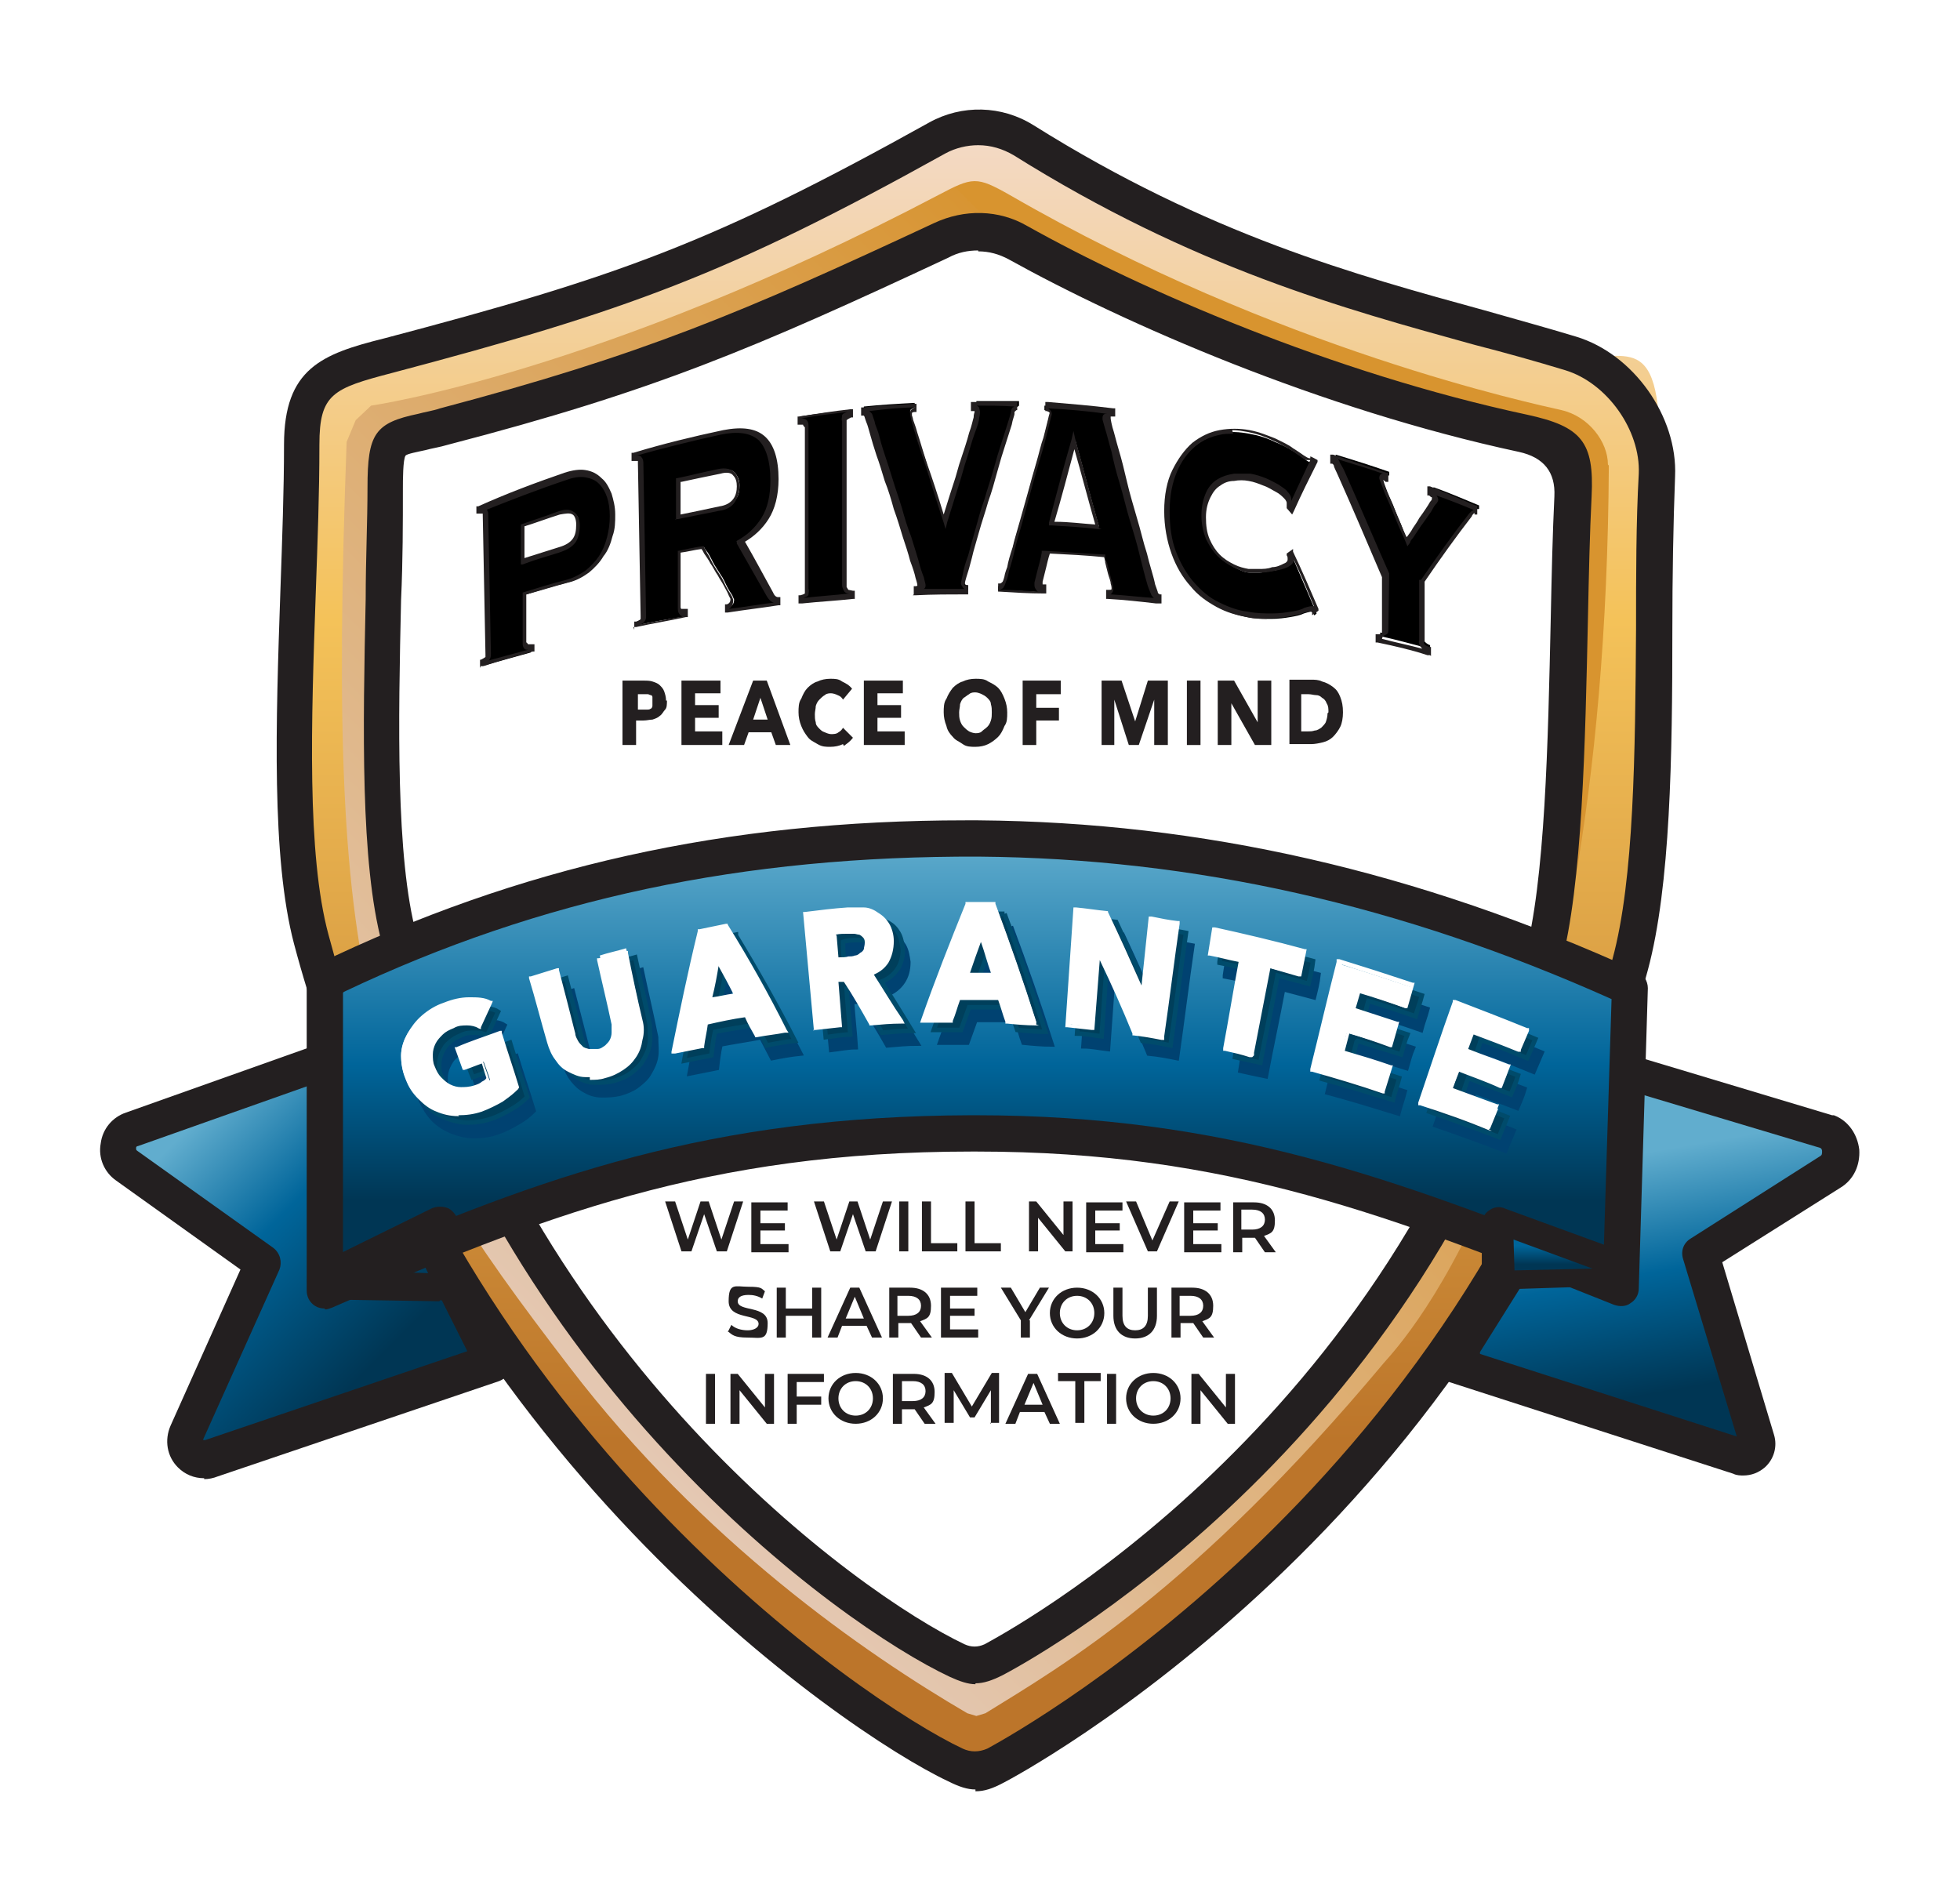<?xml version="1.0" encoding="UTF-8"?> <svg xmlns="http://www.w3.org/2000/svg" xmlns:xlink="http://www.w3.org/1999/xlink" version="1.1" viewBox="0 0 216 208.8"><defs><style> .cls-1 { fill: none; } .cls-2 { filter: url(#drop-shadow-1); } .cls-3 { filter: url(#drop-shadow-3); } .cls-4 { filter: url(#drop-shadow-2); } .cls-5 { fill: url(#linear-gradient-7); } .cls-6 { fill: url(#linear-gradient-5); } .cls-7 { fill: url(#linear-gradient-6); } .cls-8 { fill: url(#linear-gradient-4); } .cls-9 { fill: url(#linear-gradient-3); } .cls-10 { fill: url(#linear-gradient-2); } .cls-11 { fill: #231f20; } .cls-12 { fill: #003f5b; stroke: #004b6b; } .cls-12, .cls-13 { stroke-miterlimit: 10; stroke-width: .5px; } .cls-14 { fill: url(#radial-gradient); } .cls-15 { fill: url(#linear-gradient); } .cls-16 { fill: #fff; } .cls-13 { fill: #004271; filter: url(#drop-shadow-4); stroke: #004271; } </style><linearGradient id="linear-gradient" x1="107.6" y1="195.2" x2="107.6" y2="14" gradientUnits="userSpaceOnUse"><stop offset=".2" stop-color="#bc752a"></stop><stop offset=".7" stop-color="#f4c259"></stop><stop offset="1" stop-color="#f3dac8"></stop></linearGradient><linearGradient id="linear-gradient-2" x1="161.5" y1="33.4" x2="52.7" y2="142.2" gradientUnits="userSpaceOnUse"><stop offset=".2" stop-color="#d8942f"></stop><stop offset=".2" stop-color="#d89533"></stop><stop offset=".8" stop-color="#e0b98e"></stop><stop offset="1" stop-color="#e4c8b3"></stop></linearGradient><linearGradient id="linear-gradient-3" x1="107.2" y1="23.8" x2="107.2" y2="23.8" gradientUnits="userSpaceOnUse"><stop offset="0" stop-color="#d8942f"></stop><stop offset="0" stop-color="#d89531"></stop><stop offset="0" stop-color="#e0ab5c"></stop><stop offset="0" stop-color="#e7be82"></stop><stop offset="0" stop-color="#edd0a4"></stop><stop offset=".1" stop-color="#f3dec0"></stop><stop offset=".2" stop-color="#f7ead7"></stop><stop offset=".2" stop-color="#faf3e9"></stop><stop offset=".3" stop-color="#fdfaf5"></stop><stop offset=".3" stop-color="#fefdfc"></stop><stop offset=".5" stop-color="#fff"></stop><stop offset=".6" stop-color="#fefdfb"></stop><stop offset=".6" stop-color="#fcf7f0"></stop><stop offset=".7" stop-color="#f8eddd"></stop><stop offset=".8" stop-color="#f3dfc2"></stop><stop offset=".8" stop-color="#edcea0"></stop><stop offset=".9" stop-color="#e5b876"></stop><stop offset="1" stop-color="#dc9f45"></stop><stop offset="1" stop-color="#d8942f"></stop></linearGradient><radialGradient id="radial-gradient" cx="107.6" cy="22.3" fx="107.6" fy="22.3" r="0" gradientUnits="userSpaceOnUse"><stop offset="0" stop-color="#3f88c8"></stop><stop offset=".3" stop-color="#2e699f"></stop><stop offset=".8" stop-color="#173e65"></stop><stop offset="1" stop-color="#0f2d4f"></stop></radialGradient><filter id="drop-shadow-1" x="151.5" y="109.8" width="60" height="59.3" filterUnits="userSpaceOnUse"><feOffset dx="0" dy="1.8"></feOffset><feGaussianBlur result="blur" stdDeviation="2.2"></feGaussianBlur><feFlood flood-color="#082032" flood-opacity=".2"></feFlood><feComposite in2="blur" operator="in"></feComposite><feComposite in="SourceGraphic"></feComposite></filter><linearGradient id="linear-gradient-4" x1="185.6" y1="160.1" x2="178" y2="116.9" gradientUnits="userSpaceOnUse"><stop offset=".2" stop-color="#003654"></stop><stop offset=".5" stop-color="#00659a"></stop><stop offset=".8" stop-color="#61adce"></stop></linearGradient><filter id="drop-shadow-2" x="4.4" y="107.7" width="58.6" height="61.7" filterUnits="userSpaceOnUse"><feOffset dx="0" dy="1.8"></feOffset><feGaussianBlur result="blur-2" stdDeviation="2.2"></feGaussianBlur><feFlood flood-color="#082032" flood-opacity=".2"></feFlood><feComposite in2="blur-2" operator="in"></feComposite><feComposite in="SourceGraphic"></feComposite></filter><linearGradient id="linear-gradient-5" x1="-1147.9" y1="155.1" x2="-1114.8" y2="122" gradientTransform="translate(-1100.1) rotate(-180) scale(1 -1)" gradientUnits="userSpaceOnUse"><stop offset=".2" stop-color="#003654"></stop><stop offset=".6" stop-color="#00659a"></stop><stop offset=".9" stop-color="#61adce"></stop></linearGradient><filter id="drop-shadow-3" x="25.1" y="81.7" width="165.4" height="71.3" filterUnits="userSpaceOnUse"><feOffset dx="0" dy="2.2"></feOffset><feGaussianBlur result="blur-3" stdDeviation="2.9"></feGaussianBlur><feFlood flood-color="#082032" flood-opacity=".4"></feFlood><feComposite in2="blur-3" operator="in"></feComposite><feComposite in="SourceGraphic"></feComposite></filter><linearGradient id="linear-gradient-6" x1="159.9" y1="259.8" x2="167.3" y2="210.3" gradientTransform="translate(-88.7 -93.2) rotate(-8.5)" gradientUnits="userSpaceOnUse"><stop offset=".2" stop-color="#003654"></stop><stop offset=".5" stop-color="#00659a"></stop><stop offset="1" stop-color="#61adce"></stop></linearGradient><linearGradient id="linear-gradient-7" x1="558" y1="140" x2="558" y2="136.6" gradientTransform="translate(729.2) rotate(-180) scale(1 -1)" gradientUnits="userSpaceOnUse"><stop offset=".2" stop-color="#003654"></stop><stop offset=".8" stop-color="#00659a"></stop></linearGradient><filter id="drop-shadow-4" x="34.9" y="90.9" width="146.4" height="47" filterUnits="userSpaceOnUse"><feOffset dx=".7" dy="1.4"></feOffset><feGaussianBlur result="blur-4" stdDeviation="3.6"></feGaussianBlur><feFlood flood-color="#082032" flood-opacity=".6"></feFlood><feComposite in2="blur-4" operator="in"></feComposite><feComposite in="SourceGraphic"></feComposite></filter></defs><g><g id="Layer_1"><g><path class="cls-15" d="M112.8,15.4c-2.9-1.8-6.5-1.9-9.5-.2-24.6,13.7-35.4,17.4-60.5,24-6.6,1.7-9.5,2.8-9.5,9.8,0,17.9-2.3,41.6,1.1,54.5,14.9,56.3,61.9,86.8,71,91,1.9.9,2.5.9,4.5,0,8.6-4.4,55-33.5,69.9-88.3,3.5-13,2.2-36.3,3-53.9s-4.1-11.7-9.5-13.4c-17.3-5.2-36.1-8.3-60.3-23.5Z"></path><path class="cls-11" d="M107.5,197.2c-.9,0-1.8-.3-3-.9-11.5-5.4-57.4-36.9-72.1-92.3-2.5-9.5-2-24.4-1.5-38.9.2-5.7.4-11.1.4-16.1,0-8.4,4.2-10,11-11.7,25.8-6.8,36.2-10.5,60.1-23.8,3.6-2,8-1.9,11.5.3h0c19.3,12.1,35.5,16.5,49.7,20.4,3.5,1,6.8,1.9,10.1,2.9,6.3,1.9,11.2,8.8,10.9,15.4-.2,5.3-.3,11-.3,17,0,13.8-.2,28.1-2.7,37.4-16.5,60.9-70.3,89.2-70.9,89.5-1.3.7-2.2,1-3.2,1ZM107.8,16c-1.2,0-2.5.3-3.6.9-24.1,13.4-35.3,17.4-61,24.2-6.5,1.7-8,2.3-8,7.9s-.2,10.5-.4,16.3c-.5,14.2-1,28.8,1.4,37.7,14.3,54,58.8,84.5,69.9,89.7q1.3.6,2.7,0c.5-.3,52.8-27.8,68.9-87,2.4-8.8,2.5-22.8,2.6-36.4,0-5.8,0-11.8.3-17.1.2-4.8-3.5-10-8.1-11.4-3.3-1-6.5-1.9-10-2.8-14.5-4-31-8.5-50.8-20.9-1.2-.7-2.5-1.1-3.9-1.1Z"></path></g><path class="cls-10" d="M177.3,51.3c-.4,73.2-22.8,96.6-24.8,98.9-21,25.1-35.5,33.4-43.9,38.6l-1,.3s-1-.3-1-.3c-11.3-6.6-29.1-18.9-43.8-38.1-22.1-28.8-26.9-39.2-24.6-102l1-2.4,1.7-1.6s25.2-3.6,62.5-23.2c3.8-2,4.2-2.1,7.9,0,29.6,17.1,57.8,23,60.8,23.7s5.1,3.5,5.1,6Z"></path><path class="cls-9" d="M107.2,23.8"></path><path class="cls-14" d="M107.6,22.3"></path><path class="cls-16" d="M51,45.4c-5.3.9-9.2,5.6-9.2,11,.1,26.9-.9,43.2,6.9,61.5,19,44.7,58.5,65.8,58.8,65.9.3,0,40.1-21.4,59.1-66.6,7.7-18.2,6.9-34.3,6.9-61.1,0-5.1-2.8-8.3-7.9-9.2-13.9-2.5-40.2-9.8-55.6-20.4-1.6-1.1-3.6-1.1-5.2,0-15.1,10.7-39.5,16.5-53.8,19Z"></path><path class="cls-1" d="M116.8,57.2c1.7,0,3.3.2,5,.3-.8-2.8-1.7-5.7-2.5-8.5-.8,2.7-1.6,5.4-2.4,8.2Z"></path><path class="cls-1" d="M75.9,52c-1.5.3-3,.6-4.4.9,0,1.2,0,2.4,0,3.6,1.5-.3,3-.6,4.4-.8.8-.1,1.3-.4,1.6-.8.3-.4.4-.9.4-1.4,0-.5-.2-.9-.5-1.2-.3-.3-.8-.4-1.6-.3Z"></path><path class="cls-1" d="M60.3,56.1c-.3-.2-.9-.2-1.6,0-1.3.4-2.6.8-3.9,1.2,0,1.2,0,2.3,0,3.5,1.3-.4,2.6-.8,3.9-1.1.7-.2,1.3-.5,1.6-.9.3-.4.5-.9.5-1.6,0-.6-.2-1-.5-1.2Z"></path><g><path d="M66.1,53c-.4-.4-1-.7-1.6-.8-.6-.1-1.4,0-2.2.3-3.2,1.1-6.3,2.3-9.5,3.6,0,.1,0,.3,0,.4.3,0,.5-.1.6,0,0,0,.1.2.1.3.1,5.1.2,10.3.3,15.4,0,.2,0,.3-.1.4,0,.1-.3.3-.6.4,0,.1,0,.3,0,.4,1.8-.5,3.6-1,5.4-1.5,0-.1,0-.3,0-.4-.3,0-.5,0-.6,0,0,0-.1-.2-.1-.4,0-1.8,0-3.7-.1-5.5,1.6-.5,3.2-1,4.8-1.4.8-.2,1.6-.6,2.2-1.1.6-.5,1.2-1.1,1.6-1.7.4-.6.7-1.4.9-2.1.2-.8.3-1.6.3-2.4,0-.8-.1-1.5-.4-2.2-.2-.7-.6-1.2-1-1.6ZM63.3,59.6c-.3.4-.9.8-1.6,1-1.3.4-2.7.8-4,1.3,0-1.3,0-2.6,0-3.9,1.3-.5,2.7-.9,4-1.4.7-.2,1.3-.3,1.6,0,.4.2.5.6.5,1.3,0,.7-.2,1.3-.5,1.8Z"></path><path class="cls-11" d="M52.9,73.6v-.9s.1,0,.1,0c.4-.2.5-.3.5-.3,0,0,0-.2,0-.3l-.3-15.4c0,0,0-.1,0-.1,0,0-.1,0-.4,0h-.3c0,0,0-.8,0-.8h.2c3.1-1.4,6.3-2.6,9.5-3.7.9-.3,1.7-.4,2.3-.3.7.1,1.3.4,1.8.9h0c.5.4.8,1,1.1,1.7.2.7.4,1.4.4,2.3,0,.8,0,1.6-.3,2.4-.2.8-.5,1.6-1,2.2-.4.7-1,1.3-1.6,1.8-.7.5-1.4.9-2.3,1.1-1.5.4-3.1.9-4.6,1.3v5.3c.1,0,.1.1.2.2,0,0,0,0,.1,0s.2,0,.3,0h.3s0,.8,0,.8h-.2c-1.8.5-3.6,1-5.4,1.6h-.3ZM53.3,56.1c.1,0,.2,0,.3,0,.1.1.2.3.2.5l.3,15.4c0,.2,0,.4-.1.6,0,0-.1.2-.2.2,1.5-.4,2.9-.8,4.4-1.2-.2,0-.3,0-.4-.1-.1-.1-.2-.3-.2-.5v-5.7c-.1,0,0,0,0,0,1.6-.5,3.2-1,4.8-1.4.8-.2,1.5-.6,2.1-1,.6-.5,1.1-1,1.5-1.6.4-.6.7-1.3.9-2.1.2-.8.3-1.5.3-2.3,0-.8-.1-1.5-.3-2.1-.2-.6-.5-1.1-.9-1.5h0c-.4-.4-.9-.6-1.5-.7-.6-.1-1.3,0-2.1.3-3,1-6.1,2.2-9.1,3.4ZM57.4,62.2v-4.4c0,0,0,0,0,0,1.4-.5,2.7-.9,4-1.4.8-.3,1.4-.3,1.8,0,.4.2.7.8.7,1.5,0,.8-.2,1.5-.5,1.9h0c-.4.5-.9.8-1.8,1.1-1.3.4-2.7.8-4,1.3h-.3ZM57.8,58.1v3.4c1.3-.4,2.5-.8,3.8-1.2.7-.2,1.2-.5,1.5-.9h0c.3-.4.4-.9.4-1.6,0-.6-.2-1-.4-1.1-.3-.2-.8-.1-1.4,0-1.3.4-2.6.9-3.9,1.3Z"></path></g><g><path d="M85,65.5c-1.1-2-2.2-3.9-3.3-5.8,1.1-.6,2-1.5,2.8-2.6.7-1.1,1.1-2.5,1.1-4.3,0-2.2-.5-3.7-1.4-4.6-.9-.9-2.4-1.1-4.4-.7-3.3.7-6.6,1.5-9.9,2.5,0,.1,0,.3,0,.4.3,0,.6,0,.6,0,0,0,.1.2.1.4,0,5.6.2,11.3.3,16.9,0,.2,0,.3-.1.4,0,.1-.3.2-.6.4,0,.1,0,.3,0,.4,1.8-.4,3.7-.7,5.5-1,0-.1,0-.3,0-.4-.3,0-.6,0-.6-.1,0,0-.1-.2-.1-.4,0-2.1,0-4.1,0-6.2.9-.2,1.8-.4,2.6-.5,0,.1.2.3.4.6.2.3.4.7.6,1.1.2.4.5.8.8,1.3.3.4.5.9.7,1.3.2.4.4.7.6,1,.1.3.2.4.2.5,0,.4-.2.7-.6.8,0,.2,0,.3,0,.5,1.9-.3,3.7-.5,5.6-.8,0-.2,0-.3,0-.5-.3,0-.6-.2-.8-.6ZM81,55.1c-.3.5-.8.8-1.6.9-1.5.3-3,.6-4.5.9,0-1.4,0-2.7,0-4.1,1.5-.4,3-.7,4.5-1,.8-.2,1.3,0,1.6.3.3.4.5.8.5,1.4,0,.6-.1,1.1-.4,1.5Z"></path><path class="cls-11" d="M69.9,69.4v-.9s.2,0,.2,0c.4-.1.5-.2.5-.3,0,0,0-.2,0-.3l-.3-16.9c0-.1,0-.2,0-.2,0,0,0,0-.1,0s-.2,0-.3,0h-.3s0-.9,0-.9h.2c3.3-1,6.6-1.8,9.9-2.5,2.1-.4,3.6-.2,4.6.7,1,.9,1.5,2.5,1.5,4.7,0,1.8-.4,3.3-1.1,4.4-.7,1.1-1.6,1.9-2.6,2.5,1.1,1.9,2.1,3.8,3.1,5.6h0c.2.5.5.5.5.5h.3s0,.9,0,.9h-.2c-1.9.3-3.7.5-5.6.8h-.3s0-.9,0-.9h.2c.3-.1.4-.3.4-.6,0,0,0,0-.2-.4-.1-.3-.3-.6-.5-1-.2-.4-.5-.8-.7-1.2-.3-.4-.5-.9-.8-1.3-.2-.4-.5-.8-.7-1.1-.1-.2-.2-.4-.3-.5-.8.1-1.5.3-2.3.4v6c0,0,0,.2.1.2h0s0,0,.4,0h.3s0,.9,0,.9h-.2c-1.8.4-3.7.7-5.5,1.1h-.3ZM70.2,50.2c.2,0,.4,0,.5.2.1.1.2.3.2.6l.3,16.9c0,.2,0,.4-.2.6,0,.1-.2.2-.4.3,1.6-.3,3.2-.6,4.8-.9-.3,0-.4,0-.5-.2-.1-.1-.2-.3-.2-.6v-6.4c0,0,.1,0,.1,0,.9-.2,1.8-.4,2.6-.5h.2s0,.1,0,.1c0,.1.2.3.3.6.2.3.4.7.6,1.1.2.4.5.8.8,1.3.3.4.5.9.7,1.3.2.4.4.7.6,1,.2.4.2.5.2.6,0,.4-.2.8-.5.9,1.7-.2,3.4-.5,5-.7h0c-.2,0-.5-.2-.8-.7-1.1-1.9-2.2-3.9-3.3-5.8v-.2c-.1,0,0-.1,0-.1,1.1-.6,2-1.4,2.7-2.5.7-1.1,1-2.5,1-4.2,0-2.1-.5-3.6-1.3-4.4-.9-.8-2.3-1-4.2-.6-3.2.7-6.4,1.5-9.6,2.4ZM74.5,57.3v-4.6c0,0,.1,0,.1,0,1.5-.3,3-.7,4.5-1,.9-.2,1.5,0,1.9.4.3.4.5.9.5,1.5,0,.6-.2,1.2-.5,1.7h0c-.3.5-.9.9-1.8,1-1.5.3-3,.6-4.5.9h-.3ZM75,53.1v3.6c1.5-.3,2.9-.6,4.3-.9.7-.1,1.2-.4,1.5-.8.3-.4.4-.9.4-1.4,0-.5-.1-.9-.4-1.2-.2-.3-.7-.4-1.4-.2-1.5.3-2.9.6-4.3.9Z"></path></g><g><path d="M93.2,65c0-.1-.1-.3-.1-.4,0-6,0-12.1-.1-18.1,0-.2,0-.3.1-.5,0-.1.3-.2.6-.3,0-.2,0-.3,0-.5-1.9.2-3.8.4-5.6.7,0,.2,0,.3,0,.5.3,0,.6,0,.6.2,0,.1.1.2.1.4,0,6,0,12,.1,18,0,.2,0,.3-.1.5,0,.1-.3.2-.6.3,0,.2,0,.3,0,.5,1.9-.2,3.7-.4,5.6-.5,0-.2,0-.3,0-.5-.3,0-.6,0-.6-.2Z"></path><path class="cls-11" d="M88,66.5v-.9s.2,0,.2,0c.4-.1.5-.2.5-.2,0,0,0-.2,0-.3v-18c-.1-.1-.2-.2-.2-.3h0s0,0-.4,0h-.2s0-.9,0-.9h.2c1.9-.3,3.8-.6,5.6-.8h.3s0,.9,0,.9h-.2c-.4.2-.5.3-.5.3,0,0,0,.2,0,.3v18.1c.1.1.1.2.2.3h0s0,0,.5.1h.2s0,.9,0,.9h-.2c-1.8.2-3.7.3-5.6.5h-.3ZM88.3,46.1c.3,0,.5.1.6.2.1.1.2.3.2.6v18c.1.2,0,.4,0,.6,0,.2-.3.3-.6.4,1.7-.2,3.4-.3,5.1-.5h0c-.3,0-.5-.1-.6-.3-.1-.2-.2-.4-.2-.6v-18.1c-.1-.2,0-.4,0-.6,0-.2.3-.3.6-.4h0c-1.7.2-3.4.4-5.1.7h0Z"></path></g><g><path d="M142.1,61.2c0,.1,0,.2.1.3,0,0,0,.2,0,.3,0,.3-.2.5-.6.7-.4.2-.8.3-1.3.4-.5,0-1,.2-1.5.2-.5,0-.9,0-1.1,0-.5,0-1.1-.3-1.7-.6-.6-.3-1.1-.7-1.6-1.1-.5-.5-.9-1.1-1.2-1.8-.3-.7-.5-1.6-.4-2.5,0-1,.2-1.7.5-2.4.3-.6.7-1.1,1.2-1.4.5-.3,1.1-.5,1.6-.5.6,0,1.2,0,1.7,0,.6.1,1.1.3,1.6.5.5.2,1,.5,1.4.7.4.3.7.5,1,.8.2.3.4.5.4.7,0,.1,0,.2,0,.3,0,0,0,.2,0,.2,0,.1.2.2.3.3.8-1.8,1.7-3.6,2.5-5.4,0,0-.2-.1-.3-.2-.1.2-.2.2-.4.2-.1,0-.4-.2-.6-.4-.3-.2-.7-.5-1.2-.8-.5-.3-1.2-.7-2-1-.8-.4-1.7-.7-2.8-.9-1.1-.2-2.2-.3-3.2,0-1.1.2-2,.7-2.9,1.4-.9.7-1.6,1.7-2.1,2.9-.5,1.2-.8,2.7-.8,4.4,0,1.7.2,3.3.7,4.6.5,1.4,1.2,2.5,2,3.5.8,1,1.8,1.7,2.8,2.3,1.1.5,2.1.9,3.2,1.1,1,.2,1.9.2,2.7.2.8,0,1.5-.1,2.1-.2.6-.1,1.1-.2,1.5-.4.4-.1.6-.2.8-.2,0,0,.2,0,.2.1,0,0,.1.1.1.3.1,0,.2-.1.3-.2-.9-2.1-1.8-4.2-2.7-6.3,0,0-.2.1-.3.2Z"></path><path class="cls-11" d="M139.6,68.2c-.7,0-1.4,0-2.2-.2-1.1-.2-2.2-.5-3.3-1.1-1.1-.6-2.1-1.3-2.9-2.3-.9-1-1.6-2.2-2.1-3.6-.5-1.4-.8-3-.8-4.7,0-1.7.3-3.3.9-4.5.6-1.2,1.3-2.2,2.2-3,.9-.7,1.9-1.2,3-1.4,1.1-.2,2.2-.2,3.3,0,1.1.2,2,.6,2.8.9.8.4,1.5.7,2,1.1.5.3.9.6,1.2.8.3.2.5.3.6.3,0,0,0,0,.1,0v-.2c.1,0,.8.4.8.4v.2c-.9,1.8-1.8,3.6-2.6,5.4l-.2.4-.6-.7h0c0-.2,0-.2,0-.3,0,0,0-.2,0-.3,0,0,0-.2-.3-.5-.2-.2-.5-.5-.9-.7-.4-.2-.8-.5-1.4-.7-.5-.2-1-.4-1.6-.5-.5-.1-1.1-.1-1.6,0-.6,0-1.1.2-1.5.5-.5.3-.8.7-1.1,1.3-.3.6-.5,1.3-.5,2.2,0,.9.1,1.7.4,2.4.3.7.7,1.3,1.1,1.7.5.5,1,.8,1.6,1.1.6.3,1.1.4,1.6.5.2,0,.6,0,1.1,0,.5,0,1,0,1.5-.2.5,0,.9-.2,1.3-.4.3-.1.4-.3.4-.4,0-.1,0-.2,0-.2,0,0,0-.2-.1-.3v-.2c0,0,.7-.5.7-.5v.3c1,2.1,1.9,4.2,2.8,6.3v.2c0,0-.7.5-.7.5v-.3c-.1-.1-.1-.1-.1-.1,0,0,0,0-.1,0,0,0-.1,0-.6.1-.4.1-.9.3-1.5.4-.6.1-1.3.2-2.2.2-.2,0-.4,0-.5,0ZM135.9,47.8c-.5,0-1,0-1.4.1-1,.2-2,.6-2.8,1.3-.8.7-1.5,1.6-2,2.8-.5,1.2-.8,2.6-.8,4.3,0,1.7.2,3.2.7,4.5.5,1.3,1.2,2.5,2,3.4.8.9,1.7,1.7,2.8,2.2,1,.5,2.1.9,3.1,1,1,.2,1.9.2,2.7.2.8,0,1.5-.1,2.1-.2.6-.1,1.1-.2,1.4-.4.6-.2.8-.2.9-.2,0,0,.2,0,.2,0-.7-1.7-1.4-3.4-2.2-5.1,0,.3-.3.6-.7.8-.4.2-.9.3-1.4.4-.5.1-1,.2-1.6.2-.5,0-.9,0-1.2,0-.6,0-1.1-.3-1.8-.6-.6-.3-1.2-.7-1.7-1.2-.5-.5-.9-1.1-1.3-1.9-.3-.8-.5-1.6-.5-2.6,0-1,.2-1.8.5-2.5.3-.7.8-1.2,1.3-1.5.5-.3,1.1-.5,1.8-.6.6,0,1.2,0,1.8,0,.6.1,1.2.3,1.7.5.5.2,1,.5,1.4.7.4.3.8.5,1,.8.3.3.4.6.4.8,0,0,0,.1,0,.2.7-1.5,1.4-3,2.1-4.5-.1,0-.3,0-.4,0-.2,0-.4-.2-.7-.4-.3-.2-.7-.5-1.2-.8-.5-.3-1.2-.7-1.9-1-.8-.4-1.7-.7-2.7-.9-.6-.1-1.1-.2-1.7-.2Z"></path></g><g><path d="M107.4,44.8c.2,0,.3,0,.3.1,0,0,0,.2,0,.3,0,.1,0,.3-.1.6,0,.3-.2.9-.5,1.7-.3.8-.6,2-1.1,3.5-.5,1.5-1.1,3.6-1.9,6.3-.9-2.7-1.5-4.7-2-6.3-.5-1.5-.9-2.7-1.2-3.5-.3-.8-.4-1.3-.5-1.6,0-.2-.1-.4-.1-.5,0-.1,0-.2.1-.3,0,0,.2-.1.4-.2,0-.2,0-.3,0-.5-1.9.1-3.7.2-5.6.4,0,.2,0,.3,0,.5.1,0,.3,0,.3.2,0,.1.2.4.3.8,0,.3.2.7.4,1.3.2.6.4,1.4.7,2.3.3.9.6,1.8.9,2.8.3,1,.7,2.1,1,3.1.3,1.1.6,2.1,1,3.1.3,1,.6,1.9.8,2.6.2.8.4,1.4.6,1.9.1.5.2.7.2.8,0,0,0,.1,0,.2,0,0-.2.1-.3.2,0,.2,0,.3,0,.5,1.9,0,3.7-.1,5.6-.1,0-.2,0-.3,0-.5-.3,0-.4-.1-.4-.4,0,0,0-.4.2-.9.1-.6.3-1.3.6-2.1.2-.8.5-1.8.8-2.9.3-1.1.6-2.2,1-3.3.3-1.1.7-2.2,1-3.3.3-1.1.6-2.1.9-3,.3-.9.5-1.6.7-2.2.2-.6.3-1,.3-1.1,0-.2,0-.3.2-.4,0,0,.2-.1.3-.2,0-.2,0-.3,0-.5-1.6,0-3.1,0-4.7,0,0,.2,0,.3,0,.5Z"></path><path class="cls-11" d="M100.7,65.5v-.9s.2,0,.2,0c.2,0,.2-.1.2-.1,0,0,0-.2-.2-.8-.1-.5-.3-1.1-.6-1.9-.2-.8-.5-1.7-.8-2.6-.3-1-.6-2-1-3.1-.3-1.1-.6-2.1-1-3.1-.3-1-.6-2-.9-2.8-.3-.9-.5-1.6-.7-2.3h0c-.2-.7-.3-1.1-.4-1.3-.2-.5-.2-.7-.3-.8,0,0,0,0-.1,0h-.2s0-.9,0-.9h.2c1.9-.2,3.8-.3,5.6-.4h.3s0,.9,0,.9h-.2c-.2,0-.3.1-.3.1,0,0,0,0,0,.2s0,0,.1.4c0,.2.3.8.5,1.6h0c.3.9.6,2,1.1,3.5.5,1.4,1.1,3.2,1.8,5.5.5-1.6.9-2.9,1.3-4.1l.4-1.4c.5-1.5.9-2.7,1.1-3.5.3-.8.4-1.4.5-1.7,0-.4.1-.5.1-.6,0-.1,0-.1,0-.1h0s0,0-.2,0h-.2s0-1,0-1h.2c1.6,0,3.2,0,4.7,0h.2v.9h-.1c-.1.1-.2.2-.2.2h0s0,0,0,.2c0,.2-.2.6-.3,1.2-.2.6-.4,1.3-.7,2.2-.3.9-.6,1.9-.9,3-.3,1.1-.6,2.2-1,3.3-.3,1.1-.7,2.2-1,3.3-.3,1.1-.6,2-.8,2.9-.2.8-.4,1.5-.6,2.1-.2.7-.2.8-.2.9,0,0,0,0,0,0,0,0,0,0,.1,0h.3s0,1,0,1h-.2c-1.8,0-3.7,0-5.6.1h-.3ZM101.2,64.9h0c1.7,0,3.4,0,5.1,0h0c0,0-.2-.1-.2-.2-.1-.1-.2-.3-.2-.4s0-.1.2-1c.1-.6.3-1.3.6-2.1.2-.8.5-1.8.8-2.9.3-1.1.6-2.2,1-3.3.3-1.1.7-2.2,1-3.3.3-1.1.6-2.1.9-3,.3-.9.5-1.6.7-2.2.2-.6.3-1,.3-1.1,0-.2.1-.4.2-.5,0,0,.1,0,.2-.1h0c-1.4-.1-2.8-.1-4.2-.1h0c.1,0,.2.1.3.2,0,.1.1.3.1.5,0,.1,0,.3-.1.7,0,.3-.2.9-.5,1.7-.3.8-.6,2-1.1,3.5l-.4,1.4c-.4,1.3-.9,2.9-1.5,4.8l-.2.8-.2-.7c-.9-2.7-1.5-4.7-2-6.3-.5-1.5-.9-2.6-1.1-3.4h0c-.3-.9-.4-1.4-.5-1.7-.1-.4-.1-.5-.1-.6,0-.2,0-.4.2-.5,0,0,.2-.2.4-.2h0c-1.7,0-3.4.2-5.1.4h0c.1.1.2.2.3.3,0,0,.1.3.3.9,0,.2.2.6.4,1.2h0c.2.8.4,1.5.7,2.4.3.9.6,1.8.9,2.8.3,1,.7,2.1,1,3.1.3,1.1.6,2.1,1,3.1.3,1,.6,1.9.8,2.6.2.8.4,1.4.6,1.9.2.8.2.8.2.9,0,.1,0,.3-.2.4,0,0-.1.1-.3.2Z"></path></g><g><path d="M157.7,54c0,.1,0,.3,0,.4.1,0,.3.1.4.2.1,0,.2.2.2.4,0,0,0,.2-.2.4-.1.2-.3.5-.5.8-.2.3-.5.7-.7,1-.3.4-.5.7-.7,1.1-.2.3-.4.6-.6.9-.2.3-.3.4-.4.5-.2-.5-.5-1.1-.8-1.9-.3-.7-.6-1.4-.9-2.2-.3-.7-.6-1.3-.8-1.9-.2-.5-.3-.9-.3-1,0-.2,0-.3.2-.3.1,0,.3,0,.5,0,0-.1,0-.3,0-.4-2-.7-3.9-1.3-5.9-1.9,0,.1,0,.3,0,.4.1,0,.2.1.3.3,0,.2.3.6.5,1.2,1.7,3.8,3.3,7.5,4.9,11.2,0,2,0,4.1-.1,6.1,0,.2,0,.3-.1.4,0,0-.3.1-.6,0,0,.1,0,.3,0,.4,1.8.4,3.6.9,5.5,1.4,0-.1,0-.3,0-.4-.3-.1-.5-.3-.6-.4,0-.1-.1-.3-.1-.4,0-2.2,0-4.4.1-6.6,1.8-2.6,3.5-5,5.3-7.3,0-.1.2-.2.3-.3,0,0,.2,0,.4,0,0-.1,0-.3,0-.4-1.7-.7-3.3-1.4-5-2Z"></path><path class="cls-11" d="M157.6,72.2h-.3c-1.8-.6-3.6-1-5.5-1.4h-.2s0-.9,0-.9h.3c.3,0,.4,0,.4,0,0,0,0-.1,0-.2v-6.1c-1.5-3.5-3.1-7.3-4.8-11.1-.3-.7-.5-1-.5-1.2,0,0-.1-.2-.2-.2h-.2c0,0,0-1,0-1h.3c2,.7,3.9,1.3,5.9,2h.2c0,0,0,1,0,1h-.3c-.1-.1-.2-.2-.3-.2,0,0,0,0,0,0,0,0,0,.2.3.9.2.5.5,1.2.8,1.9.3.7.6,1.4.9,2.1.2.5.4,1,.6,1.4,0,0,0,0,.1-.1.2-.3.4-.5.6-.9.2-.3.5-.7.7-1.1.3-.4.5-.7.7-1,.2-.3.4-.6.5-.8.2-.2.2-.3.2-.3,0,0,0-.1,0-.2-.1,0-.2-.1-.3-.2h-.2c0,0,0-1,0-1h.3c1.7.7,3.4,1.4,5,2.1h.2c0,0,0,1,0,1h-.3c0-.2,0-.2-.1-.1,0,0-.2.2-.2.3-1.7,2.2-3.5,4.7-5.2,7.2v6.6c-.1.1-.1.2,0,.3,0,0,0,.1.5.3h.2c0,0,0,1,0,1ZM152.3,70.4c1.5.4,3,.7,4.5,1.1-.1,0-.2-.2-.3-.3-.1-.2-.2-.4-.1-.6v-6.7c.1,0,.2,0,.2,0,1.8-2.6,3.5-5,5.3-7.3.1-.1.2-.2.3-.3,0,0,.1,0,.2-.1-1.4-.6-2.7-1.1-4.1-1.6.1.1.2.3.2.5,0,0,0,.2-.3.5-.2.2-.3.5-.5.8-.2.3-.5.7-.7,1-.3.4-.5.7-.7,1-.2.3-.4.6-.6.9-.2.2-.3.4-.3.5l-.3.4-.2-.5c-.2-.5-.5-1.1-.8-1.8-.3-.7-.6-1.5-.9-2.2-.3-.7-.6-1.3-.8-1.9-.3-.8-.4-1-.4-1.1,0-.4.2-.5.4-.5-1.7-.6-3.4-1.1-5-1.6,0,0,.1.1.2.2,0,.2.3.5.6,1.2,1.7,3.8,3.3,7.6,4.9,11.2h0c0,0-.1,6.2-.1,6.2,0,.2,0,.4-.2.5,0,0-.2.1-.4.2Z"></path></g><g><path d="M127.1,65.5c0-.2-.2-.5-.4-1-.3-1-.6-2.2-.9-3.4-.3-1.3-.7-2.6-1.1-3.9-.4-1.3-.7-2.7-1.1-4-.3-1.3-.7-2.5-.9-3.5-.3-1-.5-1.9-.7-2.5-.2-.6-.3-1-.3-1,0-.2,0-.3.1-.4,0,0,.2,0,.4,0,0-.2,0-.3,0-.5-2.4-.3-4.8-.5-7.1-.6,0,.2,0,.3,0,.5.1,0,.3,0,.4.1.1,0,.2.2.2.3,0,0,0,.3-.2.8-.1.5-.3,1.2-.5,2-.2.8-.5,1.8-.8,2.8-.3,1-.6,2.1-.9,3.2-.3,1.1-.6,2.2-.9,3.2-.3,1.1-.6,2-.8,2.9-.2.9-.4,1.6-.6,2.2-.1.6-.2.9-.3,1.1,0,.3-.2.5-.3.6,0,.1-.2.2-.4.2,0,.2,0,.3,0,.5,1.6,0,3.2,0,4.8.2,0-.2,0-.3,0-.5-.2,0-.3,0-.4-.1,0,0,0-.2,0-.3,0,0,0-.1,0-.3,0-.1,0-.3.1-.6,0-.3.2-.6.3-1,.1-.4.3-1,.4-1.7,2.2.1,4.3.3,6.5.4,0,.1,0,.4.2.8,0,.4.2.8.3,1.2.1.4.2.8.3,1.1,0,.3.1.5.1.5,0,.3-.2.4-.5.4,0,.2,0,.3,0,.5,1.8.1,3.6.3,5.3.5,0-.2,0-.3,0-.5-.2,0-.3-.1-.4-.3ZM116,57.7c.8-3.1,1.6-6.1,2.5-9.2.9,3.2,1.7,6.4,2.6,9.5-1.7-.1-3.4-.3-5.1-.4Z"></path><path class="cls-11" d="M127.7,66.5h-.3c-1.7-.2-3.5-.4-5.3-.5h-.2s0-1,0-1h.3s0,0,0,0c.3,0,.3,0,.3-.2,0,0,0-.2-.1-.5,0-.3-.2-.7-.3-1.1l-.3-1.2c0-.3-.1-.4-.1-.6-2-.2-4-.3-6-.4-.2.6-.3,1.1-.4,1.5l-.4,1.6c0,.2,0,.2,0,.2,0,0,0,.1,0,.1h0s0,0,.2,0h.2s0,1,0,1h-.3c-1.6,0-3.2-.1-4.8-.2h-.2s0-.9,0-.9h.2c.1,0,.2-.1.3-.2,0,0,.1-.2.2-.6,0-.1.1-.5.3-1,.1-.6.3-1.3.6-2.2.2-.9.5-1.8.8-2.9.3-1.1.6-2.1.9-3.2.3-1.1.6-2.2.9-3.2.3-1,.5-2,.8-2.8l.5-2c.1-.5.2-.7.2-.8,0,0,0,0,0,0-.1,0-.2,0-.3-.1h-.2s0-1,0-1h.3c2.4.2,4.8.4,7.2.7h.2s0,.9,0,.9h-.2c-.1,0-.2,0-.3,0,0,0,0,0,0,.2,0,0,0,.2.2,1,.2.6.4,1.5.7,2.5.3,1,.6,2.2.9,3.5s.7,2.6,1.1,4c.4,1.3.7,2.7,1.1,3.9.3,1.3.7,2.4.9,3.4.2.6.3.8.3.9,0,.1.1.1.2.2h.2s0,1,0,1ZM122.4,65.5c1.6.1,3.3.3,4.8.4-.1,0-.2-.2-.3-.3h0c-.1-.2-.2-.5-.4-1-.3-1-.6-2.2-.9-3.4-.3-1.3-.7-2.6-1.1-3.9-.4-1.3-.7-2.7-1.1-4s-.7-2.5-.9-3.5c-.3-1-.5-1.9-.7-2.5-.3-1-.3-1.1-.3-1.1,0-.3,0-.5.3-.6,0,0,.1,0,.2,0h0c-2.2-.3-4.4-.5-6.6-.6h0c0,0,.2,0,.2.1.2.1.3.3.3.5s0,0-.2.9l-.5,2c-.2.8-.5,1.8-.8,2.8-.3,1-.6,2.1-.9,3.2-.3,1.1-.6,2.2-.9,3.3-.3,1.1-.6,2-.8,2.9-.2.9-.4,1.6-.6,2.2-.1.6-.2.9-.3,1.1-.1.3-.2.6-.3.7,0,.1-.2.2-.4.3h0c1.4,0,2.8.1,4.3.2-.1,0-.2,0-.3-.2-.1-.1-.2-.3-.2-.5,0,0,0-.2,0-.3l.4-1.6c.1-.4.3-1,.4-1.7v-.2c0,0,.3,0,.3,0,2.1.1,4.3.3,6.5.4h.2s0,.2,0,.2c0,.1,0,.4.2.7l.3,1.2c.1.4.2.8.3,1.1.1.5.1.6.1.6,0,.3-.2.6-.5.7h0ZM121.4,58.3h-.4c-1.7-.2-3.4-.3-5.1-.4h-.3s0-.3,0-.3c.8-3.1,1.6-6.1,2.5-9.2l.2-.9.2.9c.9,3.2,1.7,6.4,2.6,9.5v.3ZM116.3,57.5c1.5,0,2.9.2,4.4.3-.8-2.8-1.5-5.5-2.3-8.3-.7,2.6-1.4,5.3-2.2,8Z"></path></g><path class="cls-11" d="M73.5,77.2c0,.4,0,.8-.2,1s-.3.5-.6.7c-.2.2-.5.3-.8.4-.3,0-.6.1-1,.1h-.8v2.7h-1.5v-7.1h2.3c.3,0,.7,0,1,.1s.6.2.8.4c.2.2.4.4.5.7.1.3.2.6.2,1ZM71.9,77.2c0-.2,0-.3,0-.4,0-.1-.1-.2-.2-.2s-.2-.1-.3-.1c-.1,0-.3,0-.4,0h-.7v1.7h.6c.1,0,.3,0,.4,0,.1,0,.3,0,.4-.1.1,0,.2-.2.2-.3,0-.1,0-.2,0-.4Z"></path><path class="cls-11" d="M75.1,82.1v-7.1h4.3v1.4h-2.8v1.3h2.6v1.4h-2.6v1.5h3v1.5h-4.4Z"></path><path class="cls-11" d="M85.5,82.1l-.5-1.4h-2.5l-.5,1.4h-1.7l2.7-7.1h1.5l2.6,7.1h-1.7ZM83.8,76.9l-.8,2.4h1.6l-.8-2.4Z"></path><path class="cls-11" d="M92.9,82c-.4.2-.9.3-1.4.3s-.9,0-1.4-.3-.8-.4-1.1-.8-.5-.7-.7-1.2c-.2-.5-.3-1-.3-1.5s0-1.1.3-1.5c.2-.5.4-.9.7-1.2.3-.3.7-.6,1.1-.7.4-.2.9-.3,1.4-.3s.9,0,1.3.3c.4.2.8.4,1.1.8l-1,1.2c-.1-.2-.3-.4-.6-.5-.2-.1-.5-.2-.7-.2s-.5,0-.7.2c-.2.1-.4.3-.6.5s-.3.4-.4.7c0,.3-.1.6-.1.9s0,.6.1.9c0,.3.2.5.4.7.2.2.3.3.6.4.2.1.5.2.7.2s.6,0,.8-.2c.2-.1.4-.3.5-.5l1.1,1.1c-.3.4-.6.6-1,.9Z"></path><path class="cls-11" d="M95.2,82.1v-7.1h4.3v1.4h-2.8v1.3h2.6v1.4h-2.6v1.5h3v1.5h-4.4Z"></path><path class="cls-11" d="M111,78.5c0,.6,0,1.1-.3,1.5-.2.5-.4.9-.7,1.2-.3.3-.7.6-1.1.8-.4.2-.9.3-1.4.3s-1,0-1.4-.3-.8-.4-1.1-.8c-.3-.3-.6-.7-.7-1.2-.2-.5-.3-1-.3-1.5s0-1.1.3-1.5c.2-.5.4-.8.7-1.2.3-.3.7-.6,1.1-.7.4-.2.9-.3,1.4-.3s1,0,1.4.3c.4.2.8.4,1.1.7.3.3.5.7.7,1.2.2.5.3,1,.3,1.5ZM109.3,78.5c0-.3,0-.6-.1-.9,0-.3-.2-.5-.4-.7-.2-.2-.4-.3-.6-.4-.2-.1-.5-.2-.7-.2s-.5,0-.7.2c-.2.1-.4.3-.6.4-.2.2-.3.4-.4.7,0,.3-.1.6-.1.9s0,.6.1.9.2.5.4.7c.2.2.3.3.6.5.2.1.5.2.7.2s.5,0,.7-.2.4-.3.6-.5.3-.4.4-.7.1-.6.1-.9Z"></path><path class="cls-11" d="M114.2,76.5v1.5h2.5v1.4h-2.5v2.7h-1.5v-7.1h4.2v1.5h-2.7Z"></path><path class="cls-11" d="M127.2,82.1v-5s0,0,0,0l-1.7,5h-1.1l-1.6-5h0v5s-1.4,0-1.4,0v-7.1h2.2l1.5,4.5h0l1.4-4.5h2.2v7.1h-1.5Z"></path><path class="cls-11" d="M130.8,82.1v-7.1h1.5v7.1h-1.5Z"></path><path class="cls-11" d="M138.3,82.1l-2.6-4.6h0v4.6s-1.5,0-1.5,0v-7.1h1.8l2.6,4.6h0v-4.6s1.5,0,1.5,0v7.1h-1.7Z"></path><path class="cls-11" d="M148,78.5c0,.6-.1,1.2-.3,1.6s-.5.8-.8,1.1-.7.5-1.1.6-.9.2-1.3.2h-2.4v-7.1h2.3c.5,0,.9,0,1.3.2.4.1.8.3,1.2.6s.6.6.8,1.1.3,1,.3,1.7ZM146.4,78.5c0-.4,0-.7-.2-1-.1-.3-.3-.5-.5-.6-.2-.2-.4-.3-.7-.3-.2,0-.5-.1-.8-.1h-.8v4.1h.7c.3,0,.5,0,.8-.1.3,0,.5-.2.7-.3.2-.2.4-.4.5-.6.1-.3.2-.6.2-1Z"></path><path class="cls-11" d="M107.5,185.6c-.8,0-1.7-.3-2.8-.8-12.2-5.7-50-32.9-62.6-80.8-2.4-9-2.1-23.8-1.8-38,0-4.4.2-8.5.2-12.3,0-5.9.8-7.1,5.6-8.1.7-.2,1.5-.3,2.4-.6,22.3-5.9,33.2-10.5,54.4-20.4,3.4-1.6,7.2-1.5,10.3.3h0c12.5,7,33.6,16.2,55.1,20.8,6,1.3,7.4,3,7.1,9-.2,4-.3,8.5-.4,13.3-.3,13.8-.6,29.5-3,38.4-14.5,53.4-59.6,77.2-61.5,78.2-1.2.6-2.1.9-3,.9ZM107.8,27.6c-1.1,0-2.2.2-3.3.8-21.4,10-32.4,14.7-55.1,20.6-1,.3-1.8.4-2.5.6-.9.2-2,.4-2.2.6-.3.4-.3,2.8-.3,3.6,0,3.8,0,8-.2,12.3-.3,13.3-.6,28.4,1.7,36.9,12.3,46.4,48.6,72.6,60.4,78.2q1.1.5,2.2,0c1.8-1,45.4-24,59.5-75.7,2.3-8.4,2.6-23.8,2.9-37.4.1-4.8.2-9.3.4-13.4q.2-4-3.9-4.9c-21.9-4.7-43.4-14.1-56.2-21.2h0c-1.1-.6-2.2-.9-3.4-.9Z"></path><g class="cls-2"><path class="cls-8" d="M191.6,158.7l-31.6-10.2,20-31.9,21.3,6.4c1.9.8,2.1,3.3.4,4.4l-14.3,9.1,6.2,20.4c.4,1.2-.8,2.3-2,1.8Z"></path><path class="cls-11" d="M192.2,160.8c-.4,0-.8,0-1.2-.2l-31.6-10.2c-.6-.2-1.1-.6-1.3-1.2-.2-.6-.1-1.2.2-1.7l20-31.9c.5-.8,1.4-1.1,2.3-.9l21.3,6.4c0,0,.1,0,.2,0,1.6.6,2.6,2.1,2.8,3.8.1,1.7-.6,3.3-2.1,4.2l-13,8.2,5.7,19c.4,1.3,0,2.7-1,3.6-.7.6-1.5.9-2.4.9ZM163.1,147.4l28.3,9.1-5.9-19.5c-.3-.9,0-1.8.8-2.3l14.3-9.1c.2-.1.2-.3.2-.5,0-.1,0-.3-.2-.4l-19.7-5.9-17.8,28.4Z"></path></g><g class="cls-4"><path class="cls-6" d="M23.3,158.9l31.1-10.5-17-33.9-22.8,8.1c-1.7.6-2.1,2.9-.6,4l15,10.7-8.4,18.7c-.8,1.8,1,3.6,2.8,2.8Z"></path><path class="cls-11" d="M22.5,161.1c-1.1,0-2.1-.4-2.9-1.2-1.2-1.2-1.5-3-.8-4.6l7.7-17.2-13.7-9.8c-1.3-.9-2-2.5-1.7-4.1.2-1.6,1.3-2.9,2.8-3.4l22.8-8.1c1-.3,2,0,2.5,1l17,33.9c.3.5.3,1.1,0,1.7s-.7.9-1.2,1.1l-31,10.5c-.5.2-1,.3-1.5.3ZM36.4,117l-21.2,7.5s-.2,0-.2.2c0,.2,0,.2.1.3l15,10.7c.8.6,1,1.6.7,2.4l-8.4,18.7s0,0,0,.1c0,0,0,0,.1,0,0,0,0,0,.1,0l28.9-9.8-15.2-30.3Z"></path></g><g class="cls-3"><path class="cls-7" d="M35.8,105.9v34.1c23.5-10.3,41.8-17.3,71.3-17.3,28.2,0,46.4,7,71.5,17l1-33.1c-21.2-9.7-44.7-16.2-71.8-16.4s-50.5,5.2-72,15.7Z"></path><path class="cls-11" d="M35.8,142c-.4,0-.8-.1-1.1-.3-.6-.4-.9-1-.9-1.7v-34.1c0-.8.4-1.5,1.1-1.8,22.3-10.8,45.1-15.9,71.5-15.9s.9,0,1.4,0c24.7.2,48.4,5.6,72.6,16.6.7.3,1.2,1.1,1.2,1.9l-1,33.1c0,.7-.4,1.3-.9,1.6-.5.4-1.2.4-1.8.2-24.6-9.8-42.5-16.9-70.3-16.9s-.3,0-.5,0c-29.2,0-47.6,7.2-70.5,17.2-.3.1-.5.2-.8.2ZM37.8,107.2v29.8c22-9.6,40.5-16.2,69.2-16.3.2,0,.3,0,.5,0,27.6,0,46.3,7,69.2,16.1l.9-28.9c-23.2-10.4-46-15.5-69.7-15.7-26-.1-48.3,4.6-70,14.9Z"></path></g><polygon class="cls-1" points="36.8 141 48.4 141.4 48.4 135 36.8 141"></polygon><path class="cls-11" d="M48.4,143.4s0,0,0,0l-12.6-.2c-.9,0-1.7-.7-1.9-1.6s.2-1.8,1-2.2l12.6-6.2c.6-.3,1.4-.3,2,0,.6.4,1,1,1,1.7v6.4c0,.5-.2,1.1-.6,1.4-.4.4-.9.6-1.4.6ZM39.1,140l8.1.3v-3.4l-8.1,3.1Z"></path><g><path class="cls-11" d="M165.3,142c-.5,0-1-.2-1.4-.6-.4-.4-.6-.9-.6-1.4v-5c0-.7.3-1.3.8-1.6.5-.4,1.2-.5,1.8-.2l12.6,4.6c.9.3,1.4,1.3,1.3,2.2-.2.9-1,1.7-1.9,1.7l-12.5.4s0,0,0,0ZM167.3,137.9h0s.1,0,.1,0h-.1Z"></path><polygon class="cls-5" points="175.5 139.8 166.9 140 166.8 136.6 175.5 139.8"></polygon></g><path class="cls-13" d="M51.4,116.7c1.6-.6,3.2-1.1,4.8-1.7.6,2,1.3,4,1.9,6-.5.5-1,.9-1.7,1.3-.7.4-1.4.8-2.3,1.1-.9.3-1.7.4-2.6.4-.8,0-1.6-.2-2.4-.5-.7-.3-1.4-.7-2-1.3-.6-.6-1-1.3-1.4-2.1-.3-.8-.5-1.7-.5-2.5,0-.8.2-1.6.6-2.3.4-.7.9-1.3,1.6-1.9.7-.6,1.5-1,2.4-1.4.9-.4,1.9-.6,2.8-.6.9,0,1.7,0,2.3.4-.4.9-.8,1.7-1.2,2.6-.4-.2-.8-.3-1.3-.3-.5,0-1.1,0-1.6.3-.5.2-.9.4-1.3.8-.4.3-.6.7-.8,1.1-.2.4-.3.9-.3,1.3,0,.5,0,1,.3,1.4.2.5.4.9.7,1.3.3.4.7.6,1.1.8.4.2.8.3,1.3.3.5,0,1,0,1.6-.3.3-.1.6-.2.9-.4.3-.1.5-.3.7-.5-.2-.7-.5-1.4-.7-2-.7.3-1.4.5-2.2.8-.3-.7-.5-1.4-.8-2.1ZM68.6,113.6c0,.3.1.6,0,1,0,.3,0,.6-.2.9-.1.3-.3.5-.5.7-.2.2-.6.4-.9.5-.4.1-.7.1-1,0-.3,0-.6-.2-.8-.3-.2-.2-.4-.4-.6-.7-.2-.3-.3-.6-.4-.9-.6-2.3-1.2-4.7-1.8-7-1,.3-1.9.6-2.9.9.7,2.4,1.3,4.7,2,7.1.2.7.5,1.3.9,1.8.4.5.8.9,1.4,1.2.5.3,1.1.5,1.8.5.7,0,1.3,0,2.1-.2.7-.2,1.4-.5,1.9-.9.5-.4,1-.8,1.3-1.4.3-.5.6-1.1.7-1.8.1-.6,0-1.3,0-2.1-.5-2.5-1.1-5-1.6-7.4-1,.3-2,.5-2.9.8.5,2.4,1.1,4.7,1.6,7.1ZM81,103.1c2.3,3.8,4.5,7.7,6.5,11.6-1,.1-2.1.3-3.1.5-.4-.8-.8-1.5-1.2-2.3-1.5.3-3,.5-4.5.8-.2.9-.3,1.7-.4,2.6-1,.2-2,.4-3,.6.8-4.4,1.8-8.8,2.8-13.3,1-.2,1.9-.4,2.9-.6ZM82.1,110.7c-.7-1.3-1.4-2.6-2.1-4-.3,1.5-.6,3-.9,4.5,1-.2,2-.4,3-.6ZM97.1,108.3c1.1,1.7,2.2,3.5,3.3,5.3-1.1,0-2.2.1-3.3.2-.9-1.6-1.9-3.2-2.9-4.8-.3,0-.7,0-1,0,.1,1.7.3,3.3.4,5-.9,0-1.8.2-2.7.3-.4-4.2-.8-8.4-1.2-12.6,1.6-.2,3.1-.4,4.7-.5.6,0,1.2,0,1.8,0,.6,0,1.1.3,1.6.5.5.3.8.6,1.1,1.1.3.5.4,1.1.5,1.8,0,.9-.2,1.6-.6,2.2-.4.6-1,1.1-1.8,1.4ZM96.5,105c0-.3,0-.5-.2-.7-.1-.2-.3-.3-.5-.4-.2,0-.4-.1-.7-.2-.2,0-.5,0-.7,0-.5,0-1.1,0-1.6.2,0,1,.1,2,.2,2.9.5,0,.9,0,1.4-.1.2,0,.5,0,.7-.1.2,0,.5-.2.7-.3.2-.1.4-.3.5-.5.1-.2.2-.5.2-.8ZM110.7,100.7c1.6,4.3,3.1,8.6,4.5,13-1,0-2.1-.1-3.1-.2-.3-.8-.5-1.7-.8-2.5-1.5,0-3,0-4.5,0-.3.8-.6,1.7-.9,2.5-1,0-2,0-3,0,1.5-4.3,3.2-8.6,4.9-12.8,1,0,1.9,0,2.9,0ZM110.5,108.5c-.5-1.5-.9-2.9-1.4-4.4-.5,1.5-1.1,2.9-1.6,4.4,1,0,2,0,3,0ZM127,110.5s0,0,0,0c-1.3-3-2.6-5.9-4-8.9-1.1-.1-2.3-.3-3.4-.4-.3,4.2-.6,8.4-.9,12.7.9,0,1.8.2,2.7.3.2-2.8.4-5.5.6-8.3,0,0,0,0,0,0,1.4,2.9,2.7,5.9,3.9,8.8,1.1.1,2.1.3,3.1.5.6-4.2,1.1-8.3,1.7-12.4-1-.2-1.9-.3-2.9-.5-.3,2.7-.6,5.4-.9,8.2ZM134.3,106.2c1.1.2,2.3.5,3.4.7-.6,3.2-1.2,6.4-1.7,9.7.9.2,1.8.4,2.8.6.6-3.2,1.3-6.4,1.9-9.6,1.1.3,2.3.6,3.4.9.2-.8.4-1.6.5-2.5-3.3-.9-6.6-1.7-9.9-2.4-.1.8-.3,1.7-.4,2.5ZM149.5,114.8c1.6.5,3.2,1,4.8,1.5.2-.7.4-1.5.7-2.2-1.6-.5-3.2-1.1-4.9-1.5.2-.7.4-1.5.6-2.2,1.7.5,3.5,1.1,5.2,1.7.2-.8.5-1.5.7-2.3-2.7-.9-5.4-1.8-8.1-2.6-1,3.9-1.9,7.8-2.9,11.8,2.6.7,5.2,1.5,7.8,2.3.2-.8.5-1.6.7-2.4-1.8-.6-3.5-1.1-5.3-1.6.2-.8.4-1.6.6-2.4ZM161,121.2c.3-.8.5-1.5.8-2.3,1.6.6,3.1,1.2,4.7,1.8.3-.7.6-1.4.8-2.1-1.6-.6-3.2-1.2-4.8-1.8.2-.7.5-1.4.7-2.1,1.7.6,3.4,1.3,5.1,2,.3-.7.6-1.4.9-2.1-2.6-1.1-5.3-2.1-7.9-3.1-1.3,3.7-2.5,7.4-3.8,11.1,2.6.9,5.1,1.8,7.7,2.8.3-.7.6-1.5.9-2.2-1.7-.7-3.4-1.3-5.2-1.9Z"></path><path class="cls-12" d="M51.4,116.6c1.6-.6,3.2-1.1,4.8-1.7.6,2,1.3,4,1.9,6-.5.5-1,.9-1.7,1.3-.7.4-1.4.8-2.3,1.1-.9.3-1.7.4-2.6.4-.8,0-1.6-.2-2.4-.5-.7-.3-1.4-.7-2-1.3-.6-.6-1-1.3-1.4-2.1-.3-.8-.5-1.7-.5-2.5,0-.8.2-1.6.6-2.3.4-.7.9-1.3,1.6-1.9.7-.6,1.5-1,2.4-1.4.9-.4,1.9-.6,2.8-.6.9,0,1.7,0,2.3.4-.4.9-.8,1.7-1.2,2.6-.4-.2-.8-.3-1.3-.3-.5,0-1.1,0-1.6.3-.5.2-.9.4-1.3.8-.4.3-.6.7-.8,1.1-.2.4-.3.9-.3,1.3,0,.5,0,1,.3,1.4.2.5.4.9.7,1.3.3.4.7.6,1.1.8.4.2.8.3,1.3.3.5,0,1,0,1.6-.3.3-.1.6-.2.9-.4.3-.1.5-.3.7-.5-.2-.7-.5-1.4-.7-2-.7.3-1.4.5-2.2.8-.3-.7-.5-1.4-.8-2.1ZM68.6,113.6c0,.3.1.6,0,1,0,.3,0,.6-.2.9-.1.3-.3.5-.5.7-.2.2-.6.4-.9.5-.4.1-.7.1-1,0-.3,0-.6-.2-.8-.3-.2-.2-.4-.4-.6-.7-.2-.3-.3-.6-.4-.9-.6-2.3-1.2-4.7-1.8-7-1,.3-1.9.6-2.9.9.7,2.4,1.3,4.7,2,7.1.2.7.5,1.3.9,1.8.4.5.8.9,1.4,1.2.5.3,1.1.5,1.8.5.7,0,1.3,0,2.1-.2.7-.2,1.4-.5,1.9-.9.5-.4,1-.8,1.3-1.4.3-.5.6-1.1.7-1.8.1-.6,0-1.3,0-2.1-.5-2.5-1.1-5-1.6-7.4-1,.3-2,.5-2.9.8.5,2.4,1.1,4.7,1.6,7.1ZM81.1,103.1c2.3,3.8,4.5,7.7,6.5,11.6-1,.1-2.1.3-3.1.5-.4-.8-.8-1.5-1.2-2.3-1.5.3-3,.5-4.5.8-.2.9-.3,1.7-.4,2.6-1,.2-2,.4-3,.6.8-4.4,1.8-8.8,2.8-13.3,1-.2,1.9-.4,2.9-.6ZM82.2,110.6c-.7-1.3-1.4-2.6-2.1-4-.3,1.5-.6,3-.9,4.5,1-.2,2-.4,3-.6ZM97.2,108.3c1.1,1.7,2.2,3.5,3.3,5.3-1.1,0-2.2.1-3.3.2-.9-1.6-1.9-3.2-2.9-4.8-.3,0-.7,0-1,0,.1,1.7.3,3.3.4,5-.9,0-1.8.2-2.7.3-.4-4.2-.8-8.4-1.2-12.6,1.6-.2,3.1-.4,4.7-.5.6,0,1.2,0,1.8,0,.6,0,1.1.3,1.6.5.5.3.8.6,1.1,1.1.3.5.4,1.1.5,1.8,0,.9-.2,1.6-.6,2.2-.4.6-1,1.1-1.8,1.4ZM96.6,104.9c0-.3,0-.5-.2-.7-.1-.2-.3-.3-.5-.4-.2,0-.4-.1-.7-.2-.2,0-.5,0-.7,0-.5,0-1.1,0-1.6.2,0,1,.1,2,.2,2.9.5,0,.9,0,1.4-.1.2,0,.5,0,.7-.1.2,0,.5-.2.7-.3.2-.1.4-.3.5-.5.1-.2.2-.5.2-.8ZM110.7,100.7c1.6,4.3,3.1,8.6,4.5,13-1,0-2.1-.1-3.1-.2-.3-.8-.5-1.7-.8-2.5-1.5,0-3,0-4.5,0-.3.8-.6,1.7-.9,2.5-1,0-2,0-3,0,1.5-4.3,3.2-8.6,4.9-12.8,1,0,1.9,0,2.9,0ZM110.6,108.5c-.5-1.5-.9-2.9-1.4-4.4-.5,1.5-1.1,2.9-1.6,4.4,1,0,2,0,3,0ZM127,110.5s0,0,0,0c-1.3-3-2.6-5.9-4-8.9-1.1-.1-2.3-.3-3.4-.4-.3,4.2-.6,8.4-.9,12.7.9,0,1.8.2,2.7.3.2-2.8.4-5.5.6-8.3,0,0,0,0,0,0,1.4,2.9,2.7,5.9,3.9,8.8,1.1.1,2.1.3,3.1.5.6-4.2,1.1-8.3,1.7-12.4-1-.2-1.9-.3-2.9-.5-.3,2.7-.6,5.4-.9,8.2ZM134.4,106.1c1.1.2,2.3.5,3.4.7-.6,3.2-1.2,6.4-1.7,9.7.9.2,1.8.4,2.8.6.6-3.2,1.3-6.4,1.9-9.6,1.1.3,2.3.6,3.4.9.2-.8.4-1.6.5-2.5-3.3-.9-6.6-1.7-9.9-2.4-.1.8-.3,1.7-.4,2.5ZM149.6,114.7c1.6.5,3.2,1,4.8,1.5.2-.7.4-1.5.7-2.2-1.6-.5-3.2-1.1-4.9-1.5.2-.7.4-1.5.6-2.2,1.7.5,3.5,1.1,5.2,1.7.2-.8.5-1.5.7-2.3-2.7-.9-5.4-1.8-8.1-2.6-1,3.9-1.9,7.8-2.9,11.8,2.6.7,5.2,1.5,7.8,2.3.2-.8.5-1.6.7-2.4-1.8-.6-3.5-1.1-5.3-1.6.2-.8.4-1.6.6-2.4ZM161,121.1c.3-.8.5-1.5.8-2.3,1.6.6,3.1,1.2,4.7,1.8.3-.7.6-1.4.8-2.1-1.6-.6-3.2-1.2-4.8-1.8.2-.7.5-1.4.7-2.1,1.7.6,3.4,1.3,5.1,2,.3-.7.6-1.4.9-2.1-2.6-1.1-5.3-2.1-7.9-3.1-1.3,3.7-2.5,7.4-3.8,11.1,2.6.9,5.1,1.8,7.7,2.8.3-.7.6-1.5.9-2.2-1.7-.7-3.4-1.3-5.2-1.9Z"></path><g><path class="cls-16" d="M50.4,115.7c1.6-.6,3.2-1.1,4.8-1.7.6,2,1.3,4,1.9,6-.5.5-1,.9-1.7,1.3-.7.4-1.4.8-2.3,1.1-.9.3-1.7.4-2.6.4-.8,0-1.6-.2-2.4-.5-.7-.3-1.4-.7-2-1.3-.6-.6-1-1.3-1.4-2.1-.3-.8-.5-1.7-.5-2.5,0-.8.2-1.6.6-2.3.4-.7.9-1.3,1.6-1.9.7-.6,1.5-1,2.4-1.4.9-.4,1.9-.6,2.8-.6.9,0,1.7,0,2.3.4-.4.9-.8,1.7-1.2,2.6-.4-.2-.8-.3-1.3-.3-.5,0-1.1,0-1.6.3-.5.2-.9.4-1.3.8-.4.3-.6.7-.8,1.1-.2.4-.3.9-.3,1.3,0,.5,0,1,.3,1.4.2.5.4.9.7,1.3.3.4.7.6,1.1.8.4.2.8.3,1.3.3.5,0,1,0,1.6-.3.3-.1.6-.2.9-.4.3-.1.5-.3.7-.5-.2-.7-.5-1.4-.7-2-.7.3-1.4.5-2.2.8-.3-.7-.5-1.4-.8-2.1ZM67.6,112.6c0,.3.1.6,0,1,0,.3,0,.6-.2.9-.1.3-.3.5-.5.7-.2.2-.6.4-.9.5-.4.1-.7.1-1,0-.3,0-.6-.2-.8-.3-.2-.2-.4-.4-.6-.7-.2-.3-.3-.6-.4-.9-.6-2.3-1.2-4.7-1.8-7-1,.3-1.9.6-2.9.9.7,2.4,1.3,4.7,2,7.1.2.7.5,1.3.9,1.8.4.5.8.9,1.4,1.2.5.3,1.1.5,1.8.5.7,0,1.3,0,2.1-.2.7-.2,1.4-.5,1.9-.9.5-.4,1-.8,1.3-1.4.3-.5.6-1.1.7-1.8.1-.6,0-1.3,0-2.1-.5-2.5-1.1-5-1.6-7.4-1,.3-2,.5-2.9.8.5,2.4,1.1,4.7,1.6,7.1ZM80,102.1c2.3,3.8,4.5,7.7,6.5,11.6-1,.1-2.1.3-3.1.5-.4-.8-.8-1.5-1.2-2.3-1.5.3-3,.5-4.5.8-.2.9-.3,1.7-.4,2.6-1,.2-2,.4-3,.6.8-4.4,1.8-8.8,2.8-13.3,1-.2,1.9-.4,2.9-.6ZM81.1,109.7c-.7-1.3-1.4-2.6-2.1-4-.3,1.5-.6,3-.9,4.5,1-.2,2-.4,3-.6ZM96.1,107.3c1.1,1.7,2.2,3.5,3.3,5.3-1.1,0-2.2.1-3.3.2-.9-1.6-1.9-3.2-2.9-4.8-.3,0-.7,0-1,0,.1,1.7.3,3.3.4,5-.9,0-1.8.2-2.7.3-.4-4.2-.8-8.4-1.2-12.6,1.6-.2,3.1-.4,4.7-.5.6,0,1.2,0,1.8,0,.6,0,1.1.3,1.6.5.5.3.8.6,1.1,1.1.3.5.4,1.1.5,1.8,0,.9-.2,1.6-.6,2.2-.4.6-1,1.1-1.8,1.4ZM95.5,104c0-.3,0-.5-.2-.7-.1-.2-.3-.3-.5-.4-.2,0-.4-.1-.7-.2-.2,0-.5,0-.7,0-.5,0-1.1,0-1.6.2,0,1,.1,2,.2,2.9.5,0,.9,0,1.4-.1.2,0,.5,0,.7-.1.2,0,.5-.2.7-.3.2-.1.4-.3.5-.5.1-.2.2-.5.2-.8ZM109.7,99.7c1.6,4.3,3.1,8.6,4.5,13-1,0-2.1-.1-3.1-.2-.3-.8-.5-1.7-.8-2.5-1.5,0-3,0-4.5,0-.3.8-.6,1.7-.9,2.5-1,0-2,0-3,0,1.5-4.3,3.2-8.6,4.9-12.8,1,0,1.9,0,2.9,0ZM109.5,107.5c-.5-1.5-.9-2.9-1.4-4.4-.5,1.5-1.1,2.9-1.6,4.4,1,0,2,0,3,0ZM126,109.5s0,0,0,0c-1.3-3-2.6-5.9-4-8.9-1.1-.1-2.3-.3-3.4-.4-.3,4.2-.6,8.4-.9,12.7.9,0,1.8.2,2.7.3.2-2.8.4-5.5.6-8.3,0,0,0,0,0,0,1.4,2.9,2.7,5.9,3.9,8.8,1.1.1,2.1.3,3.1.5.6-4.2,1.1-8.3,1.7-12.4-1-.2-1.9-.3-2.9-.5-.3,2.7-.6,5.4-.9,8.2ZM133.3,105.2c1.1.2,2.3.5,3.4.7-.6,3.2-1.2,6.4-1.7,9.7.9.2,1.8.4,2.8.6.6-3.2,1.3-6.4,1.9-9.6,1.1.3,2.3.6,3.4.9.2-.8.4-1.6.5-2.5-3.3-.9-6.6-1.7-9.9-2.4-.1.8-.3,1.7-.4,2.5ZM148.5,113.8c1.6.5,3.2,1,4.8,1.5.2-.7.4-1.5.7-2.2-1.6-.5-3.2-1.1-4.9-1.5.2-.7.4-1.5.6-2.2,1.7.5,3.5,1.1,5.2,1.7.2-.8.5-1.5.7-2.3-2.7-.9-5.4-1.8-8.1-2.6-1,3.9-1.9,7.8-2.9,11.8,2.6.7,5.2,1.5,7.8,2.3.2-.8.5-1.6.7-2.4-1.8-.6-3.5-1.1-5.3-1.6.2-.8.4-1.6.6-2.4ZM160,120.2c.3-.8.5-1.5.8-2.3,1.6.6,3.1,1.2,4.7,1.8.3-.7.6-1.4.8-2.1-1.6-.6-3.2-1.2-4.8-1.8.2-.7.5-1.4.7-2.1,1.7.6,3.4,1.3,5.1,2,.3-.7.6-1.4.9-2.1-2.6-1.1-5.3-2.1-7.9-3.1-1.3,3.7-2.5,7.4-3.8,11.1,2.6.9,5.1,1.8,7.7,2.8.3-.7.6-1.5.9-2.2-1.7-.7-3.4-1.3-5.2-1.9Z"></path><path class="cls-16" d="M164.4,124.6h-.2c-2.6-1.1-5.2-2-7.7-2.8h-.2c0,0,0-.3,0-.3,1.3-3.8,2.5-7.5,3.8-11.1v-.2c0,0,.3,0,.3,0,2.6,1,5.2,2,7.9,3.1h.2c0,0,0,.3,0,.3-.3.7-.6,1.4-.9,2.1v.2c0,0-.3,0-.3,0-1.7-.7-3.3-1.3-4.9-1.9-.2.5-.4,1.1-.6,1.6,1.5.6,3,1.1,4.5,1.7h.2c0,0-1,2.6-1,2.6h-.2c-1.5-.7-3-1.2-4.5-1.8l-.7,1.8c1.6.6,3.3,1.2,4.9,1.8h.2c0,0-1.1,2.8-1.1,2.8ZM156.9,121.4c2.3.8,4.7,1.7,7.2,2.6l.7-1.8c-1.7-.6-3.3-1.3-4.9-1.8h-.2c0,0,1-2.8,1-2.8h.2c1.5.6,3,1.2,4.5,1.8l.6-1.6c-1.5-.6-3-1.2-4.5-1.7h-.2c0,0,0-.3,0-.3.2-.7.5-1.4.7-2.1v-.2c0,0,.3,0,.3,0,1.6.6,3.2,1.2,4.9,1.9.2-.6.5-1.1.7-1.7-2.5-1-5-2-7.5-2.9-1.2,3.4-2.4,7-3.6,10.6ZM50.6,123s0,0-.1,0c-.9,0-1.7-.2-2.4-.5-.8-.3-1.4-.8-2-1.4-.6-.6-1.1-1.3-1.4-2.2-.4-.9-.5-1.8-.5-2.6,0-.8.3-1.6.7-2.4.4-.7.9-1.4,1.6-2,.7-.6,1.5-1.1,2.4-1.4,1-.4,1.9-.6,2.8-.6.9,0,1.7,0,2.4.4h.2c0,.1-.1.3-.1.3-.4.9-.8,1.7-1.2,2.6v.2c-.1,0-.3-.1-.3-.1-.3-.2-.8-.3-1.2-.3-.5,0-1,0-1.5.3-.5.2-.9.4-1.2.7-.3.3-.6.6-.8,1s-.3.8-.3,1.2c0,.4,0,.9.2,1.3.2.5.4.9.7,1.2.3.3.6.6,1,.8s.8.3,1.2.3c.4,0,.9,0,1.5-.2.3-.1.6-.2.8-.4.2-.1.4-.2.5-.4l-.5-1.6c-.6.2-1.3.5-1.9.7h-.2c0,0-.9-2.5-.9-2.5h.2c1.6-.7,3.2-1.2,4.8-1.8h.2c0,0,0,.2,0,.2.6,2,1.3,4,1.9,6h0c0,.1-.1.2-.1.2-.5.5-1,.9-1.7,1.4-.7.4-1.5.8-2.3,1.1-.9.3-1.7.4-2.6.4ZM51.9,110.5c0,0-.2,0-.3,0-.9,0-1.8.2-2.7.6-.9.3-1.6.8-2.3,1.3-.6.5-1.2,1.2-1.5,1.8-.4.7-.6,1.4-.6,2.2,0,.8.1,1.6.4,2.4.3.8.8,1.5,1.3,2,.6.5,1.2,1,1.9,1.3.7.3,1.5.4,2.3.5.8,0,1.7-.1,2.5-.4.8-.3,1.6-.6,2.2-1,.6-.4,1.1-.8,1.5-1.2-.6-1.9-1.2-3.7-1.8-5.6-1.4.5-2.9,1-4.3,1.5l.6,1.7c.6-.2,1.3-.5,1.9-.7h.2c0,0,.8,2.3.8,2.3h-.1c-.2.3-.5.5-.8.6-.3.2-.6.3-.9.4-.6.2-1.1.3-1.6.3-.5,0-1-.1-1.4-.3-.4-.2-.8-.5-1.1-.9-.3-.4-.6-.8-.8-1.4-.2-.5-.3-1-.3-1.5,0-.5.1-1,.3-1.4.2-.4.5-.8.9-1.2.4-.3.8-.6,1.4-.8.6-.2,1.2-.3,1.7-.3.4,0,.9.1,1.2.3.3-.7.6-1.4.9-2.1-.5-.2-1.1-.3-1.7-.3ZM152.6,120.5h-.2c-2.6-.9-5.3-1.7-7.8-2.4h-.2c0,0,0-.3,0-.3,1-4,1.9-7.9,2.9-11.8v-.3c0,0,.3,0,.3,0,2.6.8,5.4,1.7,8.1,2.6h.2c0,0-.8,2.8-.8,2.8h-.2c-1.6-.6-3.3-1.2-5-1.7l-.5,1.7c1.5.5,3.1,1,4.6,1.5h.2c0,0-.8,2.8-.8,2.8h-.2c-1.6-.6-3.1-1.1-4.5-1.5l-.5,1.9c1.7.5,3.4,1,5.1,1.6h.2c0,0-.9,2.9-.9,2.9ZM144.9,117.7c2.4.7,4.9,1.4,7.4,2.2l.6-1.9c-1.7-.5-3.4-1.1-5-1.6h-.2c0,0,.8-3,.8-3h.2c1.5.5,3,1,4.6,1.5l.5-1.7c-1.6-.5-3.1-1-4.6-1.5h-.2c0,0,.7-2.8.7-2.8h.2c1.6.6,3.3,1.1,5,1.7l.6-1.8c-2.6-.9-5.1-1.7-7.6-2.5-.9,3.7-1.8,7.5-2.8,11.3ZM65,118.7c-.2,0-.3,0-.5,0-.7,0-1.3-.3-1.9-.6-.6-.3-1-.7-1.4-1.3-.4-.5-.7-1.2-.9-1.9-.7-2.4-1.3-4.8-2-7.1v-.2c0,0,.2,0,.2,0,1-.3,1.9-.6,2.9-.9h.2c0,0,0,.2,0,.2.6,2.3,1.2,4.6,1.8,7,0,.3.2.6.3.8.1.2.3.4.5.6.2.2.4.2.7.3.3,0,.6,0,.9,0,.4,0,.6-.2.9-.4.2-.2.4-.4.5-.6.1-.2.2-.5.2-.8,0-.3,0-.6,0-.9h0c-.5-2.4-1.1-4.8-1.6-7.1v-.2c0,0,.2,0,.2,0,1-.3,2-.5,2.9-.8h.3c0,0,0,.2,0,.2.5,2.5,1,4.9,1.6,7.4.2.7.2,1.5,0,2.2-.1.7-.3,1.3-.7,1.9s-.8,1-1.4,1.4c-.6.4-1.2.7-2,.9-.6.2-1.1.2-1.7.2ZM58.8,108c.7,2.3,1.3,4.6,2,6.9.2.7.5,1.2.8,1.7.4.5.8.8,1.3,1.1.5.3,1.1.4,1.7.5.6,0,1.3,0,2-.2.7-.2,1.3-.5,1.8-.8.5-.4.9-.8,1.3-1.3.3-.5.5-1.1.6-1.7.1-.6,0-1.3,0-2-.5-2.4-1-4.8-1.5-7.2-.8.2-1.6.4-2.5.7.5,2.3,1.1,4.6,1.6,6.9h0c0,.3.1.7.1,1,0,.3,0,.7-.2,1-.1.3-.3.6-.6.8-.3.2-.6.4-1,.5-.4.1-.8.1-1.2,0-.3,0-.7-.2-.9-.4-.2-.2-.5-.4-.6-.7-.2-.3-.3-.6-.4-.9-.6-2.3-1.2-4.5-1.8-6.7-.8.3-1.6.5-2.4.8ZM138,116.5h-.3c-.9-.3-1.8-.5-2.7-.7h-.2s0-.3,0-.3c.6-3.2,1.1-6.3,1.7-9.5-1.1-.2-2.1-.5-3.2-.7h-.2s.5-3.1.5-3.1h.3c3.2.7,6.6,1.5,9.9,2.4h.2c0,0-.6,3-.6,3h-.3c-1-.3-2.1-.6-3.1-.9-.6,3.1-1.2,6.2-1.8,9.3v.3ZM135.3,115.4c.8.2,1.5.3,2.3.5.6-3.1,1.2-6.2,1.8-9.3v-.3c0,0,.3,0,.3,0,1.1.3,2.1.5,3.1.8l.4-2c-3.2-.9-6.3-1.6-9.4-2.3l-.3,2c1.1.2,2.1.4,3.2.7h.2c0,0,0,.3,0,.3-.6,3.1-1.1,6.3-1.7,9.4ZM74,116.3v-.4c.9-4.4,1.8-8.8,2.9-13.3v-.2s.2,0,.2,0c1-.2,1.9-.4,2.9-.6h.2s0,.1,0,.1c2.3,3.7,4.5,7.6,6.5,11.6l.2.3h-.4c-1,.2-2.1.3-3.1.5h-.2s0-.1,0-.1c-.4-.7-.8-1.4-1.1-2.1-1.4.2-2.8.5-4.1.8-.1.8-.3,1.6-.4,2.4v.2s-.2,0-.2,0c-1,.2-2,.4-3,.6h-.4ZM77.4,102.9c-1,4.2-1.9,8.5-2.7,12.7.8-.2,1.6-.4,2.5-.5.1-.8.3-1.6.4-2.4v-.2s.2,0,.2,0c1.5-.3,3-.6,4.5-.8h.2s0,.1,0,.1c.4.7.8,1.4,1.1,2.1.9-.1,1.7-.3,2.6-.4-2-3.8-4.1-7.6-6.3-11.1-.9.2-1.7.3-2.6.5ZM128.3,114.6h-.3c-1-.2-2.1-.4-3.1-.5h-.1s0-.2,0-.2c-1.1-2.7-2.3-5.4-3.6-8.1l-.6,7.7h-.3c-.9-.1-1.8-.2-2.7-.3h-.2s.9-13.2.9-13.2h.3c1.1.1,2.3.3,3.4.4h.1s0,.1,0,.1c1.3,2.7,2.5,5.4,3.7,8.1l.8-7.6h.3c1,.2,1.9.4,2.9.5h.2s0,.3,0,.3c-.6,4.1-1.1,8.3-1.7,12.4v.3ZM125.1,113.6c.9.1,1.8.3,2.8.4.5-4,1.1-8,1.6-11.9-.8-.1-1.6-.3-2.4-.4l-.9,8.2h-.4c0,0,0-.2,0-.2-1.2-2.9-2.6-5.9-3.9-8.7-1-.1-2-.2-3-.3l-.9,12.2c.7,0,1.5.1,2.2.2l.6-8.3h.4s.1.2.1.2c1.4,2.9,2.7,5.8,3.9,8.7ZM89.7,113.6l-1.2-13.1h.2c1.6-.2,3.2-.4,4.7-.5.6,0,1.2,0,1.8,0,.6,0,1.2.3,1.6.6.5.3.9.7,1.2,1.2.3.5.5,1.2.5,1.9,0,.9-.2,1.7-.6,2.4-.4.6-.9,1-1.6,1.3,1.1,1.7,2.1,3.4,3.2,5l.2.4h-.4c-1.1,0-2.2.1-3.3.2h-.2s0-.1,0-.1c-.9-1.6-1.8-3.2-2.8-4.7-.2,0-.4,0-.6,0l.4,5h-.2c-.9.1-1.8.2-2.7.3h-.3ZM89.1,101l1.1,12.1c.7,0,1.5-.2,2.2-.2l-.4-5h.2c.3,0,.7,0,1-.1h.2s0,.1,0,.1c.9,1.5,1.9,3.1,2.8,4.7.9,0,1.8-.1,2.7-.2-1-1.6-2-3.3-3.1-4.9l-.2-.3h.3c.7-.4,1.3-.8,1.7-1.4.4-.6.6-1.3.5-2.1,0-.7-.2-1.3-.4-1.7-.3-.4-.6-.8-1-1-.4-.3-.9-.4-1.5-.5-.6,0-1.1,0-1.7,0-1.5.1-3,.3-4.5.5ZM114.5,113h-.4c-1,0-2.1-.1-3.1-.2h-.2s0-.2,0-.2c-.3-.8-.5-1.6-.8-2.4-1.4,0-2.8,0-4.2,0-.3.8-.5,1.6-.8,2.3v.2c0,0-.2,0-.2,0-1,0-2,0-3,0h-.4s.1-.3.1-.3c1.5-4.3,3.2-8.6,4.9-12.8v-.2c0,0,.2,0,.2,0,1,0,1.9,0,2.9,0h.2s0,.2,0,.2c1.6,4.3,3.1,8.6,4.5,13v.3ZM111.3,112.3c.9,0,1.7,0,2.6.1-1.3-4.2-2.8-8.4-4.3-12.5-.9,0-1.7,0-2.6,0-1.7,4-3.3,8.2-4.7,12.3.8,0,1.7,0,2.5,0,.3-.8.5-1.6.8-2.3v-.2h.2c1.5,0,3,0,4.6,0h.2s0,.2,0,.2c.3.8.5,1.6.8,2.4ZM77.9,110.5v-.4c.3-1.5.6-3,.9-4.5v-.7c.1,0,.5.6.5.6.7,1.3,1.4,2.6,2.1,4l.2.3h-.3c-1,.2-2,.4-3,.6h-.4ZM79.2,106.4c-.2,1.2-.4,2.3-.7,3.5.8-.1,1.5-.3,2.3-.4-.5-1-1.1-2.1-1.6-3ZM109.9,107.8h-.4c-1,0-2,0-3,0h-.3s.1-.3.1-.3c.5-1.5,1-2.9,1.6-4.4l.2-.7.2.7c.5,1.5,1,2.9,1.4,4.4v.3ZM106.9,107.2c.8,0,1.5,0,2.3,0-.4-1.1-.7-2.3-1.1-3.4-.4,1.1-.8,2.2-1.2,3.4ZM91.9,106.1l-.3-3.4h.2c.5,0,1.1-.1,1.6-.2.2,0,.5,0,.7,0,.3,0,.5,0,.7.2.2.1.4.3.6.5.2.2.3.5.3.8h0c0,.4,0,.7-.2.9-.1.2-.3.4-.6.6-.2.1-.5.2-.7.3-.3,0-.5.1-.8.1-.5,0-.9,0-1.4.1h-.3ZM92.2,103.1l.2,2.4c.4,0,.8,0,1.1-.1.2,0,.5,0,.7-.1.2,0,.4-.1.6-.3.2-.1.3-.2.4-.4,0-.2.1-.4.1-.7h0c0-.2,0-.4-.2-.6-.1-.1-.2-.2-.4-.3-.2,0-.4-.1-.6-.1-.2,0-.4,0-.7,0-.4,0-.9,0-1.3.1Z"></path></g><g><path class="cls-11" d="M81.9,132.4l-1.8,5.5h-1.1l-1.4-4.1-1.4,4.1h-1.1l-1.8-5.5h1.1l1.4,4.2,1.4-4.2h.9l1.4,4.2,1.4-4.2h1Z"></path><path class="cls-11" d="M86.9,137.1v.9h-4.1v-5.5h4v.9h-3v1.4h2.7v.8h-2.7v1.5h3.1Z"></path><path class="cls-11" d="M98.3,132.4l-1.8,5.5h-1.1l-1.4-4.1-1.4,4.1h-1.1l-1.8-5.5h1.1l1.4,4.2,1.4-4.2h.9l1.4,4.2,1.4-4.2h1Z"></path><path class="cls-11" d="M99.1,132.4h1v5.5h-1v-5.5Z"></path><path class="cls-11" d="M101.6,132.4h1v4.6h2.9v.9h-3.9v-5.5Z"></path><path class="cls-11" d="M106.4,132.4h1v4.6h2.9v.9h-3.9v-5.5Z"></path><path class="cls-11" d="M118.2,132.4v5.5h-.8l-3-3.7v3.7h-1v-5.5h.8l3,3.7v-3.7h1Z"></path><path class="cls-11" d="M123.8,137.1v.9h-4.1v-5.5h4v.9h-3v1.4h2.7v.8h-2.7v1.5h3.1Z"></path><path class="cls-11" d="M129.9,132.4l-2.4,5.5h-1l-2.4-5.5h1.1l1.8,4.3,1.9-4.3h1Z"></path><path class="cls-11" d="M134.6,137.1v.9h-4.1v-5.5h4v.9h-3v1.4h2.7v.8h-2.7v1.5h3.1Z"></path><path class="cls-11" d="M139.4,138l-1.1-1.6c0,0-.1,0-.2,0h-1.2v1.6h-1v-5.5h2.3c1.4,0,2.3.7,2.3,2s-.4,1.4-1.2,1.7l1.3,1.8h-1.1ZM138,133.3h-1.2v2.2h1.2c.9,0,1.4-.4,1.4-1.1s-.5-1.1-1.4-1.1Z"></path><path class="cls-11" d="M80.2,146.8l.4-.8c.4.4,1.1.6,1.8.6s1.2-.3,1.2-.7c0-1.2-3.3-.4-3.3-2.5s.7-1.6,2.2-1.6,1.4.2,1.8.5l-.3.8c-.5-.3-1-.4-1.5-.4-.9,0-1.2.3-1.2.7,0,1.2,3.3.4,3.3,2.4s-.7,1.6-2.2,1.6-1.7-.3-2.2-.7Z"></path><path class="cls-11" d="M90.5,141.9v5.5h-1v-2.4h-2.9v2.4h-1v-5.5h1v2.3h2.9v-2.3h1Z"></path><path class="cls-11" d="M95.6,146.1h-2.8l-.5,1.3h-1.1l2.5-5.5h1l2.5,5.5h-1.1l-.6-1.3ZM95.2,145.3l-1-2.4-1,2.4h2.1Z"></path><path class="cls-11" d="M101.5,147.4l-1.1-1.6c0,0-.1,0-.2,0h-1.2v1.6h-1v-5.5h2.3c1.4,0,2.3.7,2.3,2s-.4,1.4-1.2,1.7l1.3,1.8h-1.1ZM100.1,142.8h-1.2v2.2h1.2c.9,0,1.4-.4,1.4-1.1s-.5-1.1-1.4-1.1Z"></path><path class="cls-11" d="M107.8,146.5v.9h-4.1v-5.5h4v.9h-3v1.4h2.7v.8h-2.7v1.5h3.1Z"></path><path class="cls-11" d="M113.5,145.5v1.9h-1v-1.9l-2.2-3.6h1.1l1.6,2.7,1.6-2.7h1l-2.2,3.6Z"></path><path class="cls-11" d="M115.7,144.7c0-1.6,1.3-2.8,3-2.8s3,1.2,3,2.8-1.3,2.8-3,2.8-3-1.2-3-2.8ZM120.6,144.7c0-1.1-.8-1.9-1.9-1.9s-1.9.8-1.9,1.9.8,1.9,1.9,1.9,1.9-.8,1.9-1.9Z"></path><path class="cls-11" d="M122.7,145v-3.1h1v3.1c0,1.1.5,1.6,1.4,1.6s1.4-.5,1.4-1.6v-3.1h1v3.1c0,1.6-.9,2.5-2.4,2.5s-2.4-.9-2.4-2.5Z"></path><path class="cls-11" d="M132.6,147.4l-1.1-1.6c0,0-.1,0-.2,0h-1.2v1.6h-1v-5.5h2.3c1.4,0,2.3.7,2.3,2s-.4,1.4-1.2,1.7l1.3,1.8h-1.1ZM131.2,142.8h-1.2v2.2h1.2c.9,0,1.4-.4,1.4-1.1s-.5-1.1-1.4-1.1Z"></path><path class="cls-11" d="M77.8,151.4h1v5.5h-1v-5.5Z"></path><path class="cls-11" d="M85.3,151.4v5.5h-.8l-3-3.7v3.7h-1v-5.5h.8l3,3.7v-3.7h1Z"></path><path class="cls-11" d="M87.8,152.2v1.7h2.7v.9h-2.7v2.1h-1v-5.5h4v.9h-3Z"></path><path class="cls-11" d="M91.3,154.1c0-1.6,1.3-2.8,3-2.8s3,1.2,3,2.8-1.3,2.8-3,2.8-3-1.2-3-2.8ZM96.2,154.1c0-1.1-.8-1.9-1.9-1.9s-1.9.8-1.9,1.9.8,1.9,1.9,1.9,1.9-.8,1.9-1.9Z"></path><path class="cls-11" d="M101.9,156.9l-1.1-1.6c0,0-.1,0-.2,0h-1.2v1.6h-1v-5.5h2.3c1.4,0,2.3.7,2.3,2s-.4,1.4-1.2,1.7l1.3,1.8h-1.1ZM100.6,152.2h-1.2v2.2h1.2c.9,0,1.4-.4,1.4-1.1s-.5-1.1-1.4-1.1Z"></path><path class="cls-11" d="M109.2,156.9v-3.7s-1.8,3-1.8,3h-.5l-1.8-3v3.6h-1v-5.5h.8l2.2,3.7,2.2-3.7h.8v5.5s-1,0-1,0Z"></path><path class="cls-11" d="M115.2,155.6h-2.8l-.5,1.3h-1.1l2.5-5.5h1l2.5,5.5h-1.1l-.6-1.3ZM114.9,154.8l-1-2.4-1,2.4h2.1Z"></path><path class="cls-11" d="M118.4,152.2h-1.8v-.9h4.7v.9h-1.8v4.6h-1v-4.6Z"></path><path class="cls-11" d="M122,151.4h1v5.5h-1v-5.5Z"></path><path class="cls-11" d="M124.1,154.1c0-1.6,1.3-2.8,3-2.8s3,1.2,3,2.8-1.3,2.8-3,2.8-3-1.2-3-2.8ZM129,154.1c0-1.1-.8-1.9-1.9-1.9s-1.9.8-1.9,1.9.8,1.9,1.9,1.9,1.9-.8,1.9-1.9Z"></path><path class="cls-11" d="M136.1,151.4v5.5h-.8l-3-3.7v3.7h-1v-5.5h.8l3,3.7v-3.7h1Z"></path></g></g></g></svg> 